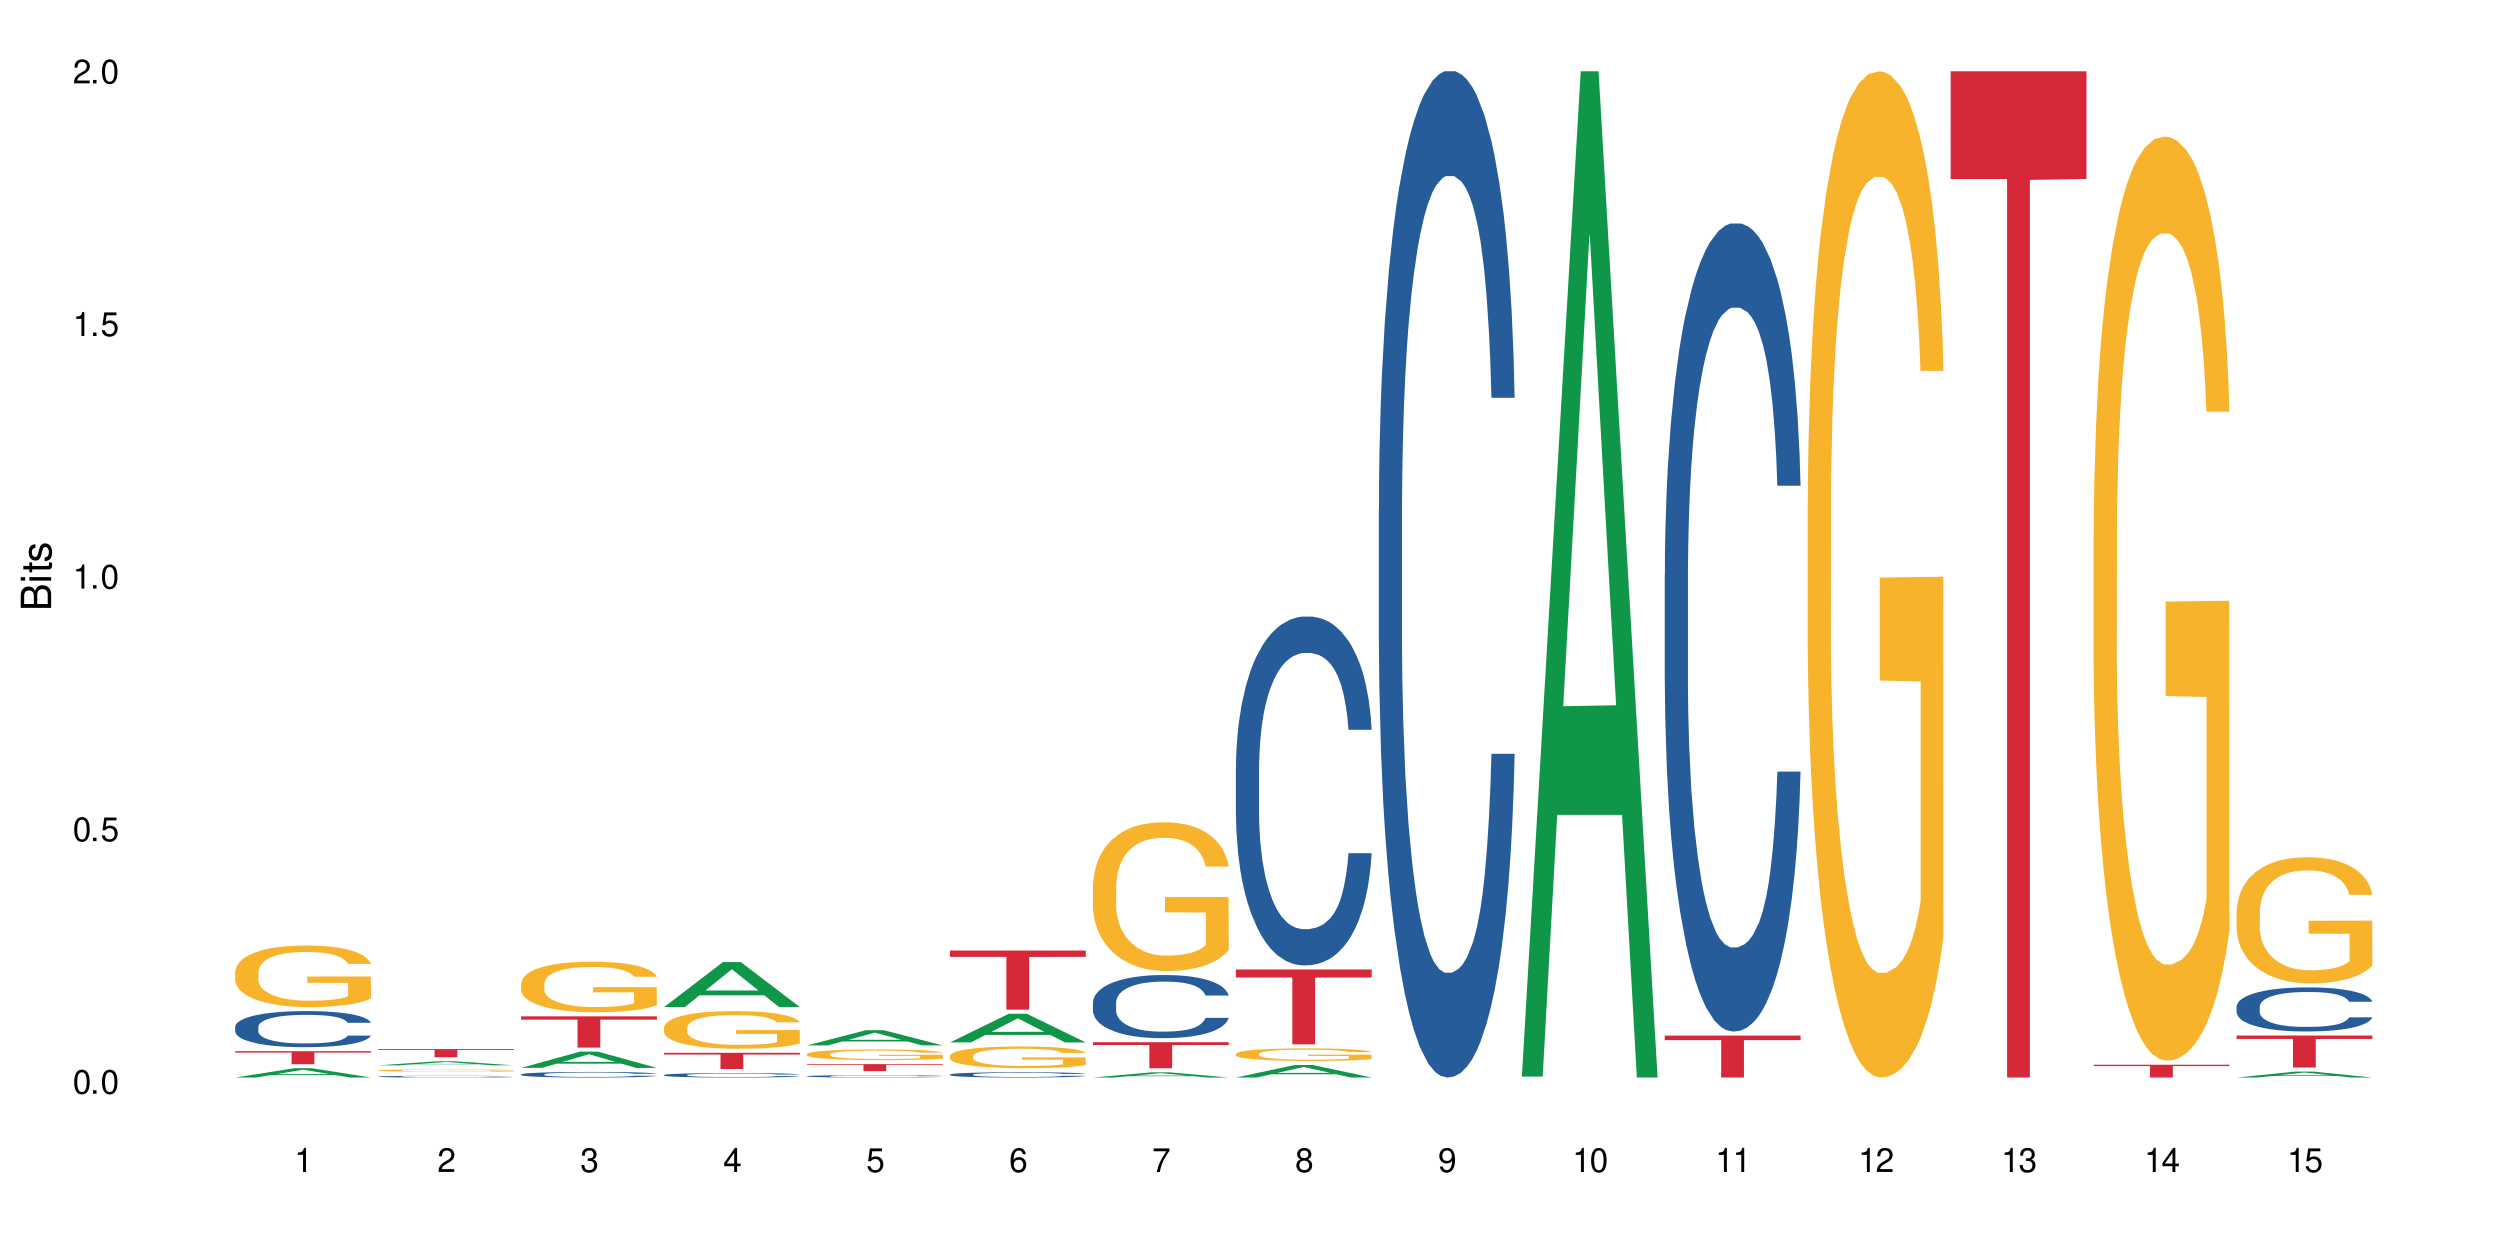 <?xml version="1.0" encoding="UTF-8"?>
<svg xmlns="http://www.w3.org/2000/svg" xmlns:xlink="http://www.w3.org/1999/xlink" width="720" height="360" viewBox="0 0 720 360">
<defs>
<g>
<g id="glyph-0-0">
</g>
<g id="glyph-0-1">
<path d="M 2.641 -6.938 C 2 -6.938 1.422 -6.656 1.078 -6.172 C 0.641 -5.562 0.406 -4.641 0.406 -3.359 C 0.406 -1.016 1.188 0.219 2.641 0.219 C 4.078 0.219 4.859 -1.016 4.859 -3.297 C 4.859 -4.641 4.656 -5.547 4.203 -6.172 C 3.844 -6.656 3.281 -6.938 2.641 -6.938 Z M 2.641 -6.188 C 3.547 -6.188 4 -5.25 4 -3.375 C 4 -1.406 3.562 -0.484 2.625 -0.484 C 1.734 -0.484 1.281 -1.438 1.281 -3.344 C 1.281 -5.25 1.734 -6.188 2.641 -6.188 Z M 2.641 -6.188 "/>
</g>
<g id="glyph-0-2">
<path d="M 1.828 -1 L 0.828 -1 L 0.828 0 L 1.828 0 Z M 1.828 -1 "/>
</g>
<g id="glyph-0-3">
<path d="M 4.562 -6.797 L 1.062 -6.797 L 0.547 -3.094 L 1.328 -3.094 C 1.719 -3.562 2.047 -3.734 2.578 -3.734 C 3.484 -3.734 4.062 -3.109 4.062 -2.094 C 4.062 -1.125 3.484 -0.531 2.578 -0.531 C 1.828 -0.531 1.375 -0.906 1.188 -1.672 L 0.328 -1.672 C 0.453 -1.109 0.547 -0.844 0.75 -0.594 C 1.125 -0.078 1.828 0.219 2.594 0.219 C 3.969 0.219 4.922 -0.781 4.922 -2.219 C 4.922 -3.562 4.031 -4.484 2.719 -4.484 C 2.25 -4.484 1.859 -4.359 1.469 -4.062 L 1.734 -5.969 L 4.562 -5.969 Z M 4.562 -6.797 "/>
</g>
<g id="glyph-0-4">
<path d="M 2.484 -4.938 L 2.484 0 L 3.328 0 L 3.328 -6.938 L 2.766 -6.938 C 2.469 -5.875 2.281 -5.734 0.984 -5.562 L 0.984 -4.938 Z M 2.484 -4.938 "/>
</g>
<g id="glyph-0-5">
<path d="M 4.859 -0.828 L 1.281 -0.828 C 1.359 -1.406 1.672 -1.781 2.5 -2.281 L 3.469 -2.828 C 4.406 -3.344 4.906 -4.062 4.906 -4.906 C 4.906 -5.484 4.672 -6.031 4.266 -6.406 C 3.859 -6.766 3.375 -6.938 2.719 -6.938 C 1.859 -6.938 1.219 -6.625 0.844 -6.031 C 0.609 -5.672 0.5 -5.234 0.484 -4.531 L 1.328 -4.531 C 1.359 -5.016 1.406 -5.281 1.531 -5.516 C 1.75 -5.938 2.188 -6.203 2.703 -6.203 C 3.469 -6.203 4.031 -5.641 4.031 -4.891 C 4.031 -4.344 3.719 -3.859 3.125 -3.516 L 2.234 -3 C 0.812 -2.172 0.406 -1.531 0.328 -0.016 L 4.859 -0.016 Z M 4.859 -0.828 "/>
</g>
<g id="glyph-0-6">
<path d="M 2.125 -3.188 L 2.578 -3.188 C 3.5 -3.188 3.984 -2.766 3.984 -1.922 C 3.984 -1.062 3.469 -0.531 2.594 -0.531 C 1.656 -0.531 1.203 -1 1.156 -2.016 L 0.312 -2.016 C 0.344 -1.453 0.438 -1.094 0.609 -0.781 C 0.953 -0.109 1.625 0.219 2.547 0.219 C 3.953 0.219 4.859 -0.625 4.859 -1.938 C 4.859 -2.828 4.516 -3.297 3.703 -3.594 C 4.344 -3.844 4.656 -4.328 4.656 -5.031 C 4.656 -6.219 3.875 -6.938 2.578 -6.938 C 1.203 -6.938 0.484 -6.172 0.453 -4.703 L 1.297 -4.703 C 1.312 -5.125 1.344 -5.359 1.453 -5.578 C 1.641 -5.969 2.062 -6.203 2.594 -6.203 C 3.344 -6.203 3.797 -5.75 3.797 -5 C 3.797 -4.516 3.609 -4.219 3.25 -4.047 C 3.016 -3.953 2.703 -3.922 2.125 -3.906 Z M 2.125 -3.188 "/>
</g>
<g id="glyph-0-7">
<path d="M 3.141 -1.672 L 3.141 0 L 3.984 0 L 3.984 -1.672 L 4.984 -1.672 L 4.984 -2.438 L 3.984 -2.438 L 3.984 -6.938 L 3.359 -6.938 L 0.266 -2.578 L 0.266 -1.672 Z M 3.141 -2.438 L 1 -2.438 L 3.141 -5.5 Z M 3.141 -2.438 "/>
</g>
<g id="glyph-0-8">
<path d="M 4.781 -5.125 C 4.609 -6.266 3.891 -6.938 2.844 -6.938 C 2.094 -6.938 1.422 -6.578 1.031 -5.953 C 0.594 -5.266 0.406 -4.422 0.406 -3.172 C 0.406 -2 0.578 -1.25 0.984 -0.641 C 1.359 -0.078 1.953 0.219 2.703 0.219 C 3.984 0.219 4.922 -0.75 4.922 -2.094 C 4.922 -3.375 4.062 -4.281 2.844 -4.281 C 2.172 -4.281 1.641 -4.031 1.281 -3.516 C 1.281 -5.234 1.828 -6.188 2.797 -6.188 C 3.391 -6.188 3.797 -5.797 3.938 -5.125 Z M 2.734 -3.531 C 3.547 -3.531 4.062 -2.953 4.062 -2.031 C 4.062 -1.156 3.484 -0.531 2.703 -0.531 C 1.922 -0.531 1.328 -1.188 1.328 -2.078 C 1.328 -2.938 1.906 -3.531 2.734 -3.531 Z M 2.734 -3.531 "/>
</g>
<g id="glyph-0-9">
<path d="M 4.984 -6.797 L 0.438 -6.797 L 0.438 -5.969 L 4.109 -5.969 C 2.5 -3.656 1.828 -2.234 1.328 0 L 2.219 0 C 2.594 -2.172 3.453 -4.047 4.984 -6.094 Z M 4.984 -6.797 "/>
</g>
<g id="glyph-0-10">
<path d="M 3.75 -3.656 C 4.469 -4.094 4.688 -4.438 4.688 -5.078 C 4.688 -6.172 3.844 -6.938 2.641 -6.938 C 1.438 -6.938 0.594 -6.172 0.594 -5.094 C 0.594 -4.438 0.812 -4.094 1.516 -3.656 C 0.734 -3.266 0.359 -2.703 0.359 -1.922 C 0.359 -0.656 1.281 0.219 2.641 0.219 C 3.984 0.219 4.922 -0.656 4.922 -1.922 C 4.922 -2.703 4.531 -3.266 3.75 -3.656 Z M 2.641 -6.188 C 3.359 -6.188 3.812 -5.75 3.812 -5.062 C 3.812 -4.406 3.344 -3.984 2.641 -3.984 C 1.922 -3.984 1.453 -4.406 1.453 -5.078 C 1.453 -5.75 1.922 -6.188 2.641 -6.188 Z M 2.641 -3.266 C 3.484 -3.266 4.062 -2.719 4.062 -1.906 C 4.062 -1.078 3.484 -0.531 2.625 -0.531 C 1.797 -0.531 1.219 -1.094 1.219 -1.906 C 1.219 -2.719 1.781 -3.266 2.641 -3.266 Z M 2.641 -3.266 "/>
</g>
<g id="glyph-0-11">
<path d="M 0.516 -1.578 C 0.672 -0.453 1.406 0.219 2.438 0.219 C 3.188 0.219 3.859 -0.141 4.266 -0.766 C 4.688 -1.453 4.891 -2.297 4.891 -3.547 C 4.891 -4.719 4.703 -5.453 4.312 -6.078 C 3.938 -6.641 3.344 -6.938 2.594 -6.938 C 1.297 -6.938 0.359 -5.969 0.359 -4.625 C 0.359 -3.344 1.234 -2.453 2.453 -2.453 C 3.094 -2.453 3.578 -2.672 4.016 -3.203 C 4 -1.484 3.469 -0.531 2.5 -0.531 C 1.906 -0.531 1.484 -0.906 1.359 -1.578 Z M 2.578 -6.203 C 3.375 -6.203 3.969 -5.531 3.969 -4.641 C 3.969 -3.797 3.391 -3.188 2.547 -3.188 C 1.734 -3.188 1.234 -3.766 1.234 -4.688 C 1.234 -5.562 1.797 -6.203 2.578 -6.203 Z M 2.578 -6.203 "/>
</g>
<g id="glyph-1-0">
</g>
<g id="glyph-1-1">
<path d="M 0 -0.953 L 0 -4.891 C 0 -5.719 -0.234 -6.344 -0.734 -6.797 C -1.188 -7.234 -1.812 -7.469 -2.5 -7.469 C -3.547 -7.469 -4.188 -7 -4.625 -5.875 C -4.984 -6.688 -5.625 -7.094 -6.531 -7.094 C -7.172 -7.094 -7.734 -6.859 -8.141 -6.391 C -8.562 -5.922 -8.75 -5.344 -8.75 -4.5 L -8.75 -0.953 Z M -4.984 -2.062 L -7.766 -2.062 L -7.766 -4.219 C -7.766 -4.844 -7.688 -5.203 -7.453 -5.5 C -7.219 -5.812 -6.859 -5.969 -6.375 -5.969 C -5.891 -5.969 -5.531 -5.812 -5.297 -5.5 C -5.062 -5.203 -4.984 -4.844 -4.984 -4.219 Z M -0.984 -2.062 L -4 -2.062 L -4 -4.781 C -4 -5.766 -3.438 -6.359 -2.484 -6.359 C -1.547 -6.359 -0.984 -5.766 -0.984 -4.781 Z M -0.984 -2.062 "/>
</g>
<g id="glyph-1-2">
<path d="M -6.281 -1.797 L -6.281 -0.797 L 0 -0.797 L 0 -1.797 Z M -8.75 -1.797 L -8.75 -0.797 L -7.484 -0.797 L -7.484 -1.797 Z M -8.75 -1.797 "/>
</g>
<g id="glyph-1-3">
<path d="M -6.281 -3.047 L -6.281 -2.016 L -8.016 -2.016 L -8.016 -1.016 L -6.281 -1.016 L -6.281 -0.172 L -5.469 -0.172 L -5.469 -1.016 L -0.719 -1.016 C -0.078 -1.016 0.281 -1.453 0.281 -2.234 C 0.281 -2.5 0.25 -2.719 0.188 -3.047 L -0.641 -3.047 C -0.609 -2.906 -0.594 -2.766 -0.594 -2.562 C -0.594 -2.141 -0.719 -2.016 -1.156 -2.016 L -5.469 -2.016 L -5.469 -3.047 Z M -6.281 -3.047 "/>
</g>
<g id="glyph-1-4">
<path d="M -4.531 -5.25 C -5.766 -5.25 -6.469 -4.422 -6.469 -2.969 C -6.469 -1.516 -5.719 -0.562 -4.547 -0.562 C -3.562 -0.562 -3.094 -1.062 -2.734 -2.562 L -2.516 -3.484 C -2.344 -4.188 -2.094 -4.469 -1.641 -4.469 C -1.047 -4.469 -0.641 -3.875 -0.641 -3 C -0.641 -2.453 -0.797 -2 -1.062 -1.75 C -1.25 -1.594 -1.422 -1.531 -1.875 -1.469 L -1.875 -0.406 C -0.422 -0.453 0.281 -1.266 0.281 -2.922 C 0.281 -4.5 -0.5 -5.516 -1.719 -5.516 C -2.656 -5.516 -3.172 -4.984 -3.469 -3.734 L -3.703 -2.766 C -3.891 -1.953 -4.156 -1.609 -4.594 -1.609 C -5.188 -1.609 -5.547 -2.125 -5.547 -2.938 C -5.547 -3.75 -5.203 -4.172 -4.531 -4.203 Z M -4.531 -5.25 "/>
</g>
</g>
</defs>
<rect x="-72" y="-36" width="864" height="432" fill="rgb(100%, 100%, 100%)" fill-opacity="1"/>
<path fill-rule="nonzero" fill="rgb(6.275%, 58.824%, 28.235%)" fill-opacity="1" d="M 67.73 310.328 L 67.773 310.328 L 84.695 307.648 L 89.836 307.648 L 106.844 310.332 L 100.867 310.332 L 96.605 309.633 L 77.926 309.633 L 73.75 310.328 L 67.73 310.328 L 79.723 309.344 L 94.895 309.34 L 87.328 308.086 L 87.246 308.086 L 87.16 308.094 L 79.684 309.34 L 79.723 309.344 Z M 67.73 310.328 "/>
<path fill-rule="nonzero" fill="rgb(14.51%, 36.078%, 60%)" fill-opacity="1" d="M 67.73 295.723 L 67.777 295.715 L 67.777 295.484 L 67.922 295.125 L 68.254 294.672 L 68.59 294.355 L 69.449 293.797 L 70.641 293.258 L 71.879 292.84 L 72.785 292.594 L 73.598 292.402 L 75.457 292.051 L 76.652 291.871 L 77.938 291.711 L 79.512 291.547 L 80.656 291.453 L 83.234 291.301 L 85.141 291.234 L 86.621 291.207 L 89.816 291.207 L 91.723 291.246 L 93.105 291.293 L 94.633 291.367 L 95.922 291.453 L 98.164 291.664 L 100.168 291.93 L 101.074 292.078 L 102.504 292.375 L 103.602 292.66 L 104.363 292.906 L 105.223 293.258 L 105.984 293.684 L 106.559 294.168 L 106.844 294.574 L 100.168 294.574 L 99.832 294.195 L 99.449 293.902 L 98.734 293.512 L 98.02 293.238 L 97.02 292.961 L 96.113 292.781 L 94.871 292.602 L 93.773 292.488 L 92.629 292.402 L 91.531 292.344 L 89.434 292.289 L 87 292.289 L 86.094 292.309 L 84.234 292.383 L 83.234 292.449 L 81.801 292.582 L 80.801 292.707 L 79.609 292.895 L 78.797 293.059 L 77.797 293.305 L 77.078 293.523 L 76.27 293.836 L 75.793 294.074 L 75.363 294.34 L 74.98 294.652 L 74.695 294.984 L 74.504 295.336 L 74.41 295.676 L 74.41 297.148 L 74.504 297.488 L 74.742 297.887 L 75.363 298.465 L 76.27 298.969 L 77.32 299.367 L 78.32 299.652 L 78.891 299.785 L 79.656 299.938 L 80.848 300.125 L 82.566 300.316 L 83.566 300.391 L 85.094 300.469 L 86.668 300.504 L 88.766 300.504 L 90.625 300.469 L 91.867 300.422 L 93.156 300.344 L 94.918 300.184 L 96.016 300.031 L 96.969 299.852 L 97.688 299.672 L 98.164 299.52 L 98.879 299.223 L 99.449 298.902 L 99.879 298.57 L 100.168 298.246 L 106.844 298.246 L 106.559 298.625 L 106.129 298.996 L 105.699 299.273 L 105.031 299.605 L 104.27 299.898 L 103.172 300.23 L 102.266 300.449 L 101.074 300.688 L 99.977 300.867 L 98.781 301.027 L 97.02 301.219 L 95.875 301.312 L 94.633 301.398 L 93.156 301.473 L 91.293 301.539 L 89.289 301.578 L 87.43 301.586 L 85.426 301.566 L 83.949 301.531 L 81.992 301.445 L 79.559 301.273 L 77.797 301.094 L 76.414 300.914 L 75.219 300.723 L 73.883 300.469 L 72.168 300.051 L 71.117 299.727 L 70.402 299.461 L 69.59 299.09 L 69.02 298.758 L 68.352 298.227 L 67.875 297.555 L 67.73 297.031 Z M 67.73 295.723 "/>
<path fill-rule="nonzero" fill="rgb(96.863%, 70.196%, 16.863%)" fill-opacity="1" d="M 67.73 279.91 L 67.777 279.895 L 67.777 279.57 L 67.969 278.84 L 68.445 277.836 L 69.066 277.012 L 69.734 276.363 L 70.164 276.023 L 70.879 275.539 L 71.5 275.184 L 73.074 274.453 L 75.078 273.773 L 76.172 273.48 L 77.414 273.207 L 79.18 272.898 L 79.988 272.785 L 82.469 272.527 L 85.285 272.367 L 88.383 272.316 L 89.816 272.332 L 91.77 272.398 L 94.441 272.574 L 95.969 272.738 L 97.16 272.898 L 98.402 273.109 L 99.926 273.434 L 101.359 273.824 L 102.504 274.211 L 103.648 274.695 L 104.602 275.215 L 105.414 275.781 L 106.129 276.461 L 106.559 277.027 L 106.844 277.594 L 100.215 277.594 L 99.832 277.027 L 99.402 276.59 L 98.688 276.055 L 97.973 275.668 L 97.258 275.359 L 95.922 274.938 L 94.777 274.68 L 93.344 274.453 L 91.961 274.309 L 90.387 274.211 L 89.434 274.18 L 86.906 274.18 L 84.617 274.293 L 83.281 274.422 L 82.328 274.551 L 80.992 274.793 L 80.18 274.988 L 79.703 275.117 L 78.273 275.621 L 77.32 276.074 L 76.793 276.379 L 76.125 276.867 L 75.648 277.305 L 75.125 277.949 L 74.84 278.438 L 74.457 279.535 L 74.41 282.449 L 74.551 283.066 L 74.84 283.73 L 75.219 284.312 L 75.793 284.926 L 76.363 285.398 L 77.367 286.027 L 78.227 286.449 L 78.891 286.723 L 80.18 287.16 L 80.703 287.309 L 81.945 287.598 L 83.234 287.824 L 84.809 288.02 L 86 288.117 L 87.906 288.199 L 90.34 288.199 L 93.203 288.102 L 95.016 287.973 L 96.254 287.84 L 97.066 287.727 L 98.066 287.551 L 98.781 287.387 L 99.449 287.211 L 100.262 286.934 L 100.262 283.066 L 88.48 283.051 L 88.48 281.238 L 106.797 281.219 L 106.844 287.551 L 105.844 287.988 L 104.602 288.406 L 103.41 288.73 L 102.168 289.008 L 100.406 289.316 L 98.973 289.508 L 96.781 289.734 L 94.777 289.883 L 92.676 289.977 L 90.816 290.027 L 88.621 290.043 L 86.668 290.012 L 84.57 289.914 L 82.898 289.785 L 81.371 289.621 L 79.848 289.41 L 77.938 289.07 L 76.699 288.797 L 75.41 288.457 L 74.121 288.051 L 72.977 287.613 L 72.215 287.273 L 71.453 286.887 L 70.641 286.402 L 69.879 285.852 L 69.305 285.348 L 68.781 284.781 L 68.398 284.246 L 68.016 283.52 L 67.828 282.938 L 67.73 282.434 Z M 67.73 279.91 "/>
<path fill-rule="nonzero" fill="rgb(83.922%, 15.686%, 22.353%)" fill-opacity="1" d="M 67.73 302.75 L 106.844 302.75 L 106.844 303.152 L 90.543 303.152 L 90.543 306.484 L 83.984 306.484 L 83.984 303.156 L 83.891 303.152 L 67.73 303.152 Z M 67.73 302.75 "/>
<path fill-rule="nonzero" fill="rgb(6.275%, 58.824%, 28.235%)" fill-opacity="1" d="M 108.902 306.82 L 108.945 306.82 L 125.867 305.645 L 131.008 305.645 L 148.016 306.824 L 142.039 306.824 L 137.777 306.516 L 119.098 306.516 L 114.922 306.82 L 108.902 306.82 L 120.895 306.387 L 136.062 306.387 L 128.5 305.84 L 128.418 305.836 L 128.332 305.84 L 120.855 306.387 L 120.895 306.387 Z M 108.902 306.82 "/>
<path fill-rule="nonzero" fill="rgb(14.51%, 36.078%, 60%)" fill-opacity="1" d="M 108.902 310.047 L 108.949 310.047 L 108.949 310.035 L 109.094 310.016 L 109.426 309.996 L 109.762 309.98 L 110.621 309.953 L 111.812 309.926 L 113.051 309.906 L 113.957 309.895 L 114.77 309.883 L 116.629 309.867 L 117.82 309.855 L 119.109 309.848 L 120.684 309.84 L 121.828 309.836 L 124.406 309.828 L 126.312 309.828 L 127.793 309.824 L 130.988 309.824 L 132.895 309.828 L 134.277 309.828 L 135.805 309.832 L 137.094 309.836 L 139.336 309.848 L 141.336 309.859 L 142.242 309.867 L 143.676 309.883 L 144.773 309.895 L 145.535 309.906 L 146.395 309.926 L 147.156 309.945 L 147.73 309.969 L 148.016 309.988 L 141.336 309.988 L 141.004 309.973 L 140.621 309.957 L 139.906 309.938 L 139.191 309.926 L 138.191 309.91 L 137.285 309.902 L 136.043 309.895 L 134.945 309.887 L 133.801 309.883 L 132.703 309.879 L 127.266 309.879 L 125.406 309.883 L 124.406 309.887 L 122.973 309.891 L 121.973 309.898 L 120.781 309.906 L 119.969 309.914 L 118.969 309.926 L 118.25 309.938 L 117.441 309.953 L 116.965 309.965 L 116.535 309.977 L 116.152 309.992 L 115.867 310.008 L 115.676 310.027 L 115.582 310.043 L 115.582 310.117 L 115.676 310.133 L 115.914 310.152 L 116.535 310.18 L 117.441 310.203 L 118.488 310.223 L 119.492 310.238 L 120.062 310.246 L 120.828 310.25 L 122.02 310.262 L 123.738 310.27 L 124.738 310.273 L 126.266 310.277 L 127.84 310.281 L 129.938 310.281 L 131.797 310.277 L 133.039 310.273 L 134.324 310.273 L 136.09 310.266 L 137.188 310.258 L 138.141 310.246 L 138.859 310.238 L 140.051 310.219 L 140.621 310.199 L 141.051 310.184 L 141.336 310.168 L 148.016 310.168 L 147.73 310.188 L 147.301 310.207 L 146.871 310.219 L 146.203 310.234 L 145.441 310.25 L 144.344 310.266 L 143.438 310.277 L 142.242 310.289 L 141.148 310.297 L 139.953 310.305 L 138.191 310.312 L 137.043 310.32 L 135.805 310.324 L 134.324 310.328 L 132.465 310.332 L 126.598 310.332 L 125.121 310.328 L 123.164 310.324 L 120.73 310.316 L 118.969 310.309 L 117.582 310.301 L 116.391 310.289 L 115.055 310.277 L 113.34 310.258 L 112.289 310.242 L 111.574 310.23 L 110.762 310.211 L 110.191 310.195 L 109.523 310.168 L 109.047 310.137 L 108.902 310.109 Z M 108.902 310.047 "/>
<path fill-rule="nonzero" fill="rgb(96.863%, 70.196%, 16.863%)" fill-opacity="1" d="M 108.902 308.273 L 108.949 308.273 L 108.949 308.262 L 109.141 308.234 L 109.617 308.195 L 110.238 308.164 L 110.906 308.141 L 111.336 308.129 L 112.051 308.109 L 112.672 308.094 L 114.246 308.066 L 116.25 308.043 L 117.344 308.031 L 118.586 308.02 L 120.352 308.008 L 121.16 308.004 L 123.641 307.996 L 126.457 307.988 L 132.941 307.988 L 135.613 307.996 L 137.141 308.004 L 138.332 308.008 L 139.574 308.016 L 141.098 308.027 L 142.531 308.043 L 143.676 308.059 L 144.82 308.078 L 145.773 308.098 L 146.586 308.117 L 147.301 308.145 L 147.73 308.164 L 148.016 308.188 L 141.387 308.188 L 141.004 308.164 L 140.574 308.148 L 139.859 308.129 L 139.145 308.113 L 138.43 308.102 L 137.094 308.086 L 135.949 308.078 L 134.516 308.066 L 133.133 308.062 L 131.559 308.059 L 128.078 308.059 L 125.789 308.062 L 124.453 308.066 L 123.5 308.07 L 122.164 308.082 L 121.352 308.09 L 120.875 308.094 L 119.445 308.113 L 118.488 308.129 L 117.965 308.141 L 117.297 308.16 L 116.82 308.176 L 116.297 308.199 L 116.008 308.219 L 115.629 308.262 L 115.582 308.371 L 115.723 308.395 L 116.008 308.422 L 116.391 308.441 L 116.965 308.465 L 117.535 308.484 L 118.539 308.508 L 119.395 308.523 L 120.062 308.535 L 121.352 308.551 L 121.875 308.559 L 123.117 308.566 L 124.406 308.578 L 125.98 308.586 L 127.172 308.586 L 129.078 308.59 L 131.512 308.59 L 134.375 308.586 L 136.188 308.582 L 137.426 308.578 L 138.238 308.574 L 139.238 308.566 L 139.953 308.559 L 140.621 308.555 L 141.434 308.543 L 141.434 308.395 L 129.652 308.395 L 129.652 308.324 L 147.969 308.324 L 148.016 308.566 L 147.016 308.582 L 145.773 308.598 L 144.582 308.609 L 143.34 308.621 L 141.578 308.633 L 140.145 308.641 L 137.949 308.648 L 135.949 308.656 L 133.848 308.66 L 127.84 308.66 L 125.742 308.656 L 124.07 308.652 L 122.543 308.645 L 121.02 308.637 L 119.109 308.625 L 117.871 308.613 L 116.582 308.602 L 115.293 308.586 L 114.148 308.57 L 112.625 308.539 L 111.812 308.523 L 111.051 308.5 L 110.477 308.48 L 109.953 308.461 L 109.57 308.441 L 109.188 308.414 L 108.996 308.391 L 108.902 308.371 Z M 108.902 308.273 "/>
<path fill-rule="nonzero" fill="rgb(83.922%, 15.686%, 22.353%)" fill-opacity="1" d="M 108.902 302.137 L 148.016 302.137 L 148.016 302.387 L 131.715 302.391 L 131.715 304.484 L 125.156 304.484 L 125.156 302.391 L 125.062 302.387 L 108.902 302.387 Z M 108.902 302.137 "/>
<path fill-rule="nonzero" fill="rgb(6.275%, 58.824%, 28.235%)" fill-opacity="1" d="M 150.074 307.555 L 150.117 307.551 L 167.039 302.867 L 172.18 302.867 L 189.188 307.559 L 183.211 307.559 L 178.949 306.332 L 160.27 306.332 L 156.09 307.555 L 150.074 307.555 L 162.066 305.828 L 177.234 305.824 L 169.672 303.633 L 169.59 303.629 L 169.504 303.641 L 162.027 305.824 L 162.066 305.828 Z M 150.074 307.555 "/>
<path fill-rule="nonzero" fill="rgb(14.51%, 36.078%, 60%)" fill-opacity="1" d="M 150.074 309.422 L 150.121 309.422 L 150.121 309.387 L 150.266 309.332 L 150.598 309.258 L 150.934 309.211 L 151.793 309.125 L 152.984 309.039 L 154.223 308.977 L 155.129 308.938 L 155.941 308.906 L 157.801 308.852 L 158.992 308.824 L 160.281 308.801 L 161.855 308.773 L 163 308.762 L 165.578 308.738 L 167.484 308.727 L 168.965 308.723 L 172.16 308.723 L 174.066 308.727 L 175.449 308.734 L 176.977 308.746 L 178.266 308.762 L 180.508 308.793 L 182.508 308.836 L 183.414 308.859 L 184.848 308.902 L 185.945 308.949 L 186.707 308.984 L 187.566 309.039 L 188.328 309.105 L 188.902 309.18 L 189.188 309.246 L 182.508 309.246 L 182.176 309.188 L 181.793 309.141 L 181.078 309.078 L 180.363 309.039 L 179.359 308.996 L 178.453 308.965 L 177.215 308.938 L 176.117 308.922 L 174.973 308.906 L 173.875 308.898 L 171.777 308.891 L 169.344 308.891 L 168.438 308.895 L 166.578 308.906 L 165.578 308.914 L 164.145 308.938 L 163.145 308.953 L 161.953 308.984 L 161.141 309.008 L 160.137 309.047 L 159.422 309.082 L 158.613 309.129 L 158.137 309.168 L 157.707 309.207 L 157.324 309.258 L 157.039 309.309 L 156.848 309.363 L 156.754 309.414 L 156.754 309.645 L 156.848 309.695 L 157.086 309.758 L 157.707 309.848 L 158.613 309.926 L 159.66 309.988 L 160.664 310.031 L 161.234 310.055 L 162 310.078 L 163.191 310.105 L 164.91 310.137 L 165.91 310.148 L 167.438 310.16 L 169.012 310.164 L 171.109 310.164 L 172.969 310.16 L 174.211 310.152 L 175.496 310.141 L 177.262 310.113 L 178.359 310.09 L 179.312 310.062 L 180.027 310.035 L 180.508 310.012 L 181.223 309.965 L 181.793 309.914 L 182.223 309.863 L 182.508 309.812 L 189.188 309.812 L 188.902 309.875 L 188.473 309.93 L 188.043 309.973 L 187.375 310.023 L 186.613 310.07 L 185.516 310.121 L 184.609 310.156 L 183.414 310.191 L 182.32 310.219 L 181.125 310.246 L 179.359 310.273 L 178.215 310.289 L 176.977 310.305 L 175.496 310.316 L 173.637 310.324 L 171.633 310.332 L 169.773 310.332 L 167.77 310.328 L 166.293 310.324 L 164.336 310.309 L 161.902 310.285 L 160.137 310.258 L 158.754 310.227 L 157.562 310.199 L 156.227 310.16 L 154.512 310.094 L 153.461 310.043 L 152.746 310.004 L 151.934 309.945 L 151.363 309.895 L 150.695 309.812 L 150.219 309.707 L 150.074 309.625 Z M 150.074 309.422 "/>
<path fill-rule="nonzero" fill="rgb(96.863%, 70.196%, 16.863%)" fill-opacity="1" d="M 150.074 283.211 L 150.121 283.195 L 150.121 282.93 L 150.312 282.332 L 150.789 281.508 L 151.41 280.832 L 152.078 280.301 L 152.508 280.02 L 153.223 279.621 L 153.844 279.328 L 155.418 278.73 L 157.418 278.172 L 158.516 277.934 L 159.758 277.707 L 161.523 277.453 L 162.332 277.363 L 164.812 277.148 L 167.629 277.016 L 170.727 276.977 L 172.16 276.988 L 174.113 277.043 L 176.785 277.188 L 178.312 277.32 L 179.504 277.453 L 180.746 277.629 L 182.27 277.895 L 183.703 278.211 L 184.848 278.531 L 185.992 278.93 L 186.945 279.355 L 187.758 279.82 L 188.473 280.379 L 188.902 280.844 L 189.188 281.309 L 182.559 281.309 L 182.176 280.844 L 181.746 280.484 L 181.031 280.047 L 180.316 279.727 L 179.602 279.477 L 178.266 279.129 L 177.121 278.918 L 175.688 278.73 L 174.305 278.609 L 172.73 278.531 L 171.777 278.504 L 169.25 278.504 L 166.961 278.598 L 165.625 278.703 L 164.672 278.812 L 163.336 279.012 L 162.523 279.168 L 162.047 279.277 L 160.617 279.688 L 159.66 280.059 L 159.137 280.312 L 158.469 280.711 L 157.992 281.07 L 157.469 281.602 L 157.18 282 L 156.801 282.906 L 156.754 285.297 L 156.895 285.801 L 157.18 286.348 L 157.562 286.824 L 158.137 287.332 L 158.707 287.715 L 159.711 288.234 L 160.566 288.582 L 161.234 288.805 L 162.523 289.164 L 163.047 289.285 L 164.289 289.523 L 165.578 289.711 L 167.148 289.871 L 168.344 289.949 L 170.25 290.016 L 172.684 290.016 L 175.547 289.938 L 177.359 289.828 L 178.598 289.723 L 179.41 289.629 L 180.41 289.484 L 181.125 289.352 L 181.793 289.207 L 182.605 288.98 L 182.605 285.801 L 170.824 285.789 L 170.824 284.301 L 189.141 284.285 L 189.188 289.484 L 188.188 289.844 L 186.945 290.188 L 185.754 290.453 L 184.512 290.68 L 182.746 290.934 L 181.316 291.094 L 179.121 291.277 L 177.121 291.398 L 175.02 291.477 L 173.16 291.52 L 170.965 291.531 L 169.012 291.504 L 166.91 291.426 L 165.242 291.32 L 163.715 291.188 L 162.191 291.012 L 160.281 290.734 L 159.043 290.508 L 157.754 290.23 L 156.465 289.895 L 155.32 289.539 L 154.559 289.258 L 153.793 288.938 L 152.984 288.539 L 152.219 288.09 L 151.648 287.676 L 151.125 287.211 L 150.742 286.773 L 150.359 286.176 L 150.168 285.695 L 150.074 285.285 Z M 150.074 283.211 "/>
<path fill-rule="nonzero" fill="rgb(83.922%, 15.686%, 22.353%)" fill-opacity="1" d="M 150.074 292.695 L 189.188 292.695 L 189.188 293.66 L 172.887 293.668 L 172.887 301.703 L 166.328 301.703 L 166.328 293.676 L 166.234 293.66 L 150.074 293.66 Z M 150.074 292.695 "/>
<path fill-rule="nonzero" fill="rgb(6.275%, 58.824%, 28.235%)" fill-opacity="1" d="M 191.246 290.035 L 191.289 290.023 L 208.211 277.07 L 213.352 277.07 L 230.359 290.047 L 224.383 290.047 L 220.121 286.66 L 201.441 286.66 L 197.262 290.035 L 191.246 290.035 L 203.238 285.258 L 218.406 285.246 L 210.844 279.191 L 210.762 279.18 L 210.676 279.215 L 203.195 285.246 L 203.238 285.258 Z M 191.246 290.035 "/>
<path fill-rule="nonzero" fill="rgb(14.51%, 36.078%, 60%)" fill-opacity="1" d="M 191.246 309.602 L 191.293 309.602 L 191.293 309.57 L 191.438 309.527 L 191.77 309.469 L 192.105 309.43 L 192.965 309.359 L 194.156 309.293 L 195.395 309.242 L 196.301 309.211 L 197.113 309.188 L 198.973 309.145 L 200.164 309.121 L 201.453 309.102 L 203.027 309.078 L 204.172 309.066 L 206.746 309.051 L 208.656 309.039 L 213.332 309.039 L 215.238 309.043 L 216.621 309.047 L 218.148 309.059 L 219.438 309.066 L 221.676 309.094 L 223.68 309.129 L 224.586 309.145 L 226.02 309.184 L 227.117 309.219 L 227.879 309.25 L 228.738 309.293 L 229.5 309.348 L 230.074 309.406 L 230.359 309.457 L 223.68 309.457 L 223.348 309.41 L 222.965 309.375 L 222.25 309.324 L 221.535 309.289 L 220.531 309.258 L 219.625 309.234 L 218.387 309.211 L 217.289 309.195 L 216.145 309.188 L 215.047 309.18 L 212.949 309.172 L 210.516 309.172 L 209.609 309.176 L 207.75 309.184 L 206.746 309.191 L 205.316 309.211 L 204.316 309.223 L 203.121 309.25 L 202.312 309.27 L 201.309 309.301 L 200.594 309.328 L 199.785 309.367 L 199.309 309.395 L 198.879 309.43 L 198.496 309.469 L 198.211 309.508 L 198.02 309.551 L 197.922 309.594 L 197.922 309.777 L 198.02 309.82 L 198.258 309.871 L 198.879 309.941 L 199.785 310.004 L 200.832 310.055 L 201.836 310.09 L 202.406 310.109 L 203.172 310.125 L 204.363 310.148 L 206.082 310.172 L 207.082 310.184 L 208.609 310.191 L 210.184 310.199 L 212.281 310.199 L 214.141 310.191 L 215.383 310.188 L 216.668 310.176 L 218.434 310.156 L 219.531 310.137 L 220.484 310.117 L 221.199 310.094 L 221.676 310.074 L 222.395 310.039 L 222.965 309.996 L 223.395 309.957 L 223.68 309.914 L 230.359 309.914 L 230.074 309.965 L 229.645 310.008 L 229.215 310.043 L 228.547 310.086 L 227.781 310.121 L 226.688 310.164 L 225.781 310.191 L 224.586 310.219 L 223.488 310.242 L 222.297 310.262 L 220.531 310.285 L 219.387 310.297 L 218.148 310.309 L 216.668 310.316 L 214.809 310.328 L 212.805 310.332 L 210.945 310.332 L 208.941 310.328 L 207.465 310.324 L 205.508 310.316 L 203.074 310.293 L 201.309 310.27 L 199.926 310.25 L 198.734 310.227 L 197.398 310.191 L 195.684 310.141 L 194.633 310.102 L 193.918 310.066 L 193.105 310.02 L 192.535 309.98 L 191.867 309.914 L 191.391 309.828 L 191.246 309.766 Z M 191.246 309.602 "/>
<path fill-rule="nonzero" fill="rgb(96.863%, 70.196%, 16.863%)" fill-opacity="1" d="M 191.246 295.848 L 191.293 295.836 L 191.293 295.637 L 191.484 295.195 L 191.961 294.582 L 192.582 294.078 L 193.25 293.68 L 193.68 293.473 L 194.395 293.176 L 195.016 292.961 L 196.59 292.516 L 198.59 292.102 L 199.688 291.922 L 200.93 291.754 L 202.695 291.566 L 203.504 291.496 L 205.984 291.34 L 208.801 291.238 L 211.898 291.211 L 213.332 291.219 L 215.285 291.262 L 217.957 291.367 L 219.484 291.469 L 220.676 291.566 L 221.918 291.695 L 223.441 291.891 L 224.875 292.129 L 226.02 292.367 L 227.164 292.664 L 228.117 292.98 L 228.93 293.324 L 229.645 293.742 L 230.074 294.086 L 230.359 294.434 L 223.73 294.434 L 223.348 294.086 L 222.918 293.82 L 222.203 293.492 L 221.488 293.258 L 220.77 293.07 L 219.438 292.812 L 218.293 292.652 L 216.859 292.516 L 215.477 292.426 L 213.902 292.367 L 212.949 292.348 L 210.422 292.348 L 208.133 292.418 L 206.797 292.496 L 205.84 292.574 L 204.508 292.723 L 203.695 292.84 L 203.219 292.922 L 201.789 293.227 L 200.832 293.504 L 200.309 293.691 L 199.641 293.988 L 199.164 294.254 L 198.641 294.648 L 198.352 294.945 L 197.973 295.617 L 197.922 297.398 L 198.066 297.773 L 198.352 298.18 L 198.734 298.535 L 199.309 298.91 L 199.879 299.195 L 200.883 299.582 L 201.738 299.84 L 202.406 300.008 L 203.695 300.273 L 204.219 300.363 L 205.461 300.543 L 206.746 300.68 L 208.32 300.797 L 209.516 300.855 L 211.422 300.906 L 213.855 300.906 L 216.719 300.848 L 218.531 300.77 L 219.77 300.688 L 220.582 300.621 L 221.582 300.512 L 222.297 300.414 L 222.965 300.305 L 223.777 300.137 L 223.777 297.773 L 211.996 297.762 L 211.996 296.656 L 230.312 296.648 L 230.359 300.512 L 229.355 300.777 L 228.117 301.035 L 226.926 301.234 L 225.684 301.402 L 223.918 301.59 L 222.488 301.707 L 220.293 301.848 L 218.293 301.934 L 216.191 301.992 L 214.332 302.023 L 212.137 302.035 L 210.184 302.016 L 208.082 301.953 L 206.414 301.875 L 204.887 301.777 L 203.359 301.648 L 201.453 301.441 L 200.215 301.273 L 198.926 301.066 L 197.637 300.816 L 196.492 300.551 L 195.73 300.344 L 194.965 300.105 L 194.156 299.809 L 193.391 299.473 L 192.82 299.168 L 192.297 298.82 L 191.914 298.496 L 191.531 298.051 L 191.34 297.695 L 191.246 297.387 Z M 191.246 295.848 "/>
<path fill-rule="nonzero" fill="rgb(83.922%, 15.686%, 22.353%)" fill-opacity="1" d="M 191.246 303.199 L 230.359 303.199 L 230.359 303.699 L 214.059 303.703 L 214.059 307.875 L 207.5 307.875 L 207.5 303.707 L 207.402 303.699 L 191.246 303.699 Z M 191.246 303.199 "/>
<path fill-rule="nonzero" fill="rgb(6.275%, 58.824%, 28.235%)" fill-opacity="1" d="M 232.418 301.078 L 232.461 301.074 L 249.383 296.695 L 254.523 296.695 L 271.531 301.082 L 265.555 301.082 L 261.293 299.938 L 242.613 299.938 L 238.434 301.078 L 232.418 301.078 L 244.41 299.461 L 259.578 299.457 L 252.016 297.41 L 251.934 297.406 L 251.848 297.418 L 244.367 299.457 L 244.41 299.461 Z M 232.418 301.078 "/>
<path fill-rule="nonzero" fill="rgb(14.51%, 36.078%, 60%)" fill-opacity="1" d="M 232.418 309.945 L 232.465 309.945 L 232.465 309.93 L 232.609 309.906 L 232.941 309.875 L 233.277 309.855 L 234.133 309.816 L 235.328 309.781 L 236.566 309.754 L 237.473 309.738 L 238.285 309.727 L 240.145 309.703 L 241.336 309.691 L 242.625 309.68 L 244.199 309.668 L 245.344 309.664 L 247.918 309.652 L 249.828 309.648 L 251.305 309.645 L 254.504 309.645 L 256.41 309.648 L 257.793 309.652 L 259.32 309.656 L 260.609 309.664 L 262.848 309.676 L 264.852 309.695 L 265.758 309.703 L 267.191 309.723 L 268.285 309.742 L 269.051 309.758 L 269.91 309.781 L 270.672 309.809 L 271.246 309.84 L 271.531 309.867 L 264.852 309.867 L 264.52 309.844 L 264.137 309.824 L 263.422 309.797 L 262.707 309.781 L 261.703 309.762 L 260.797 309.75 L 259.559 309.738 L 258.461 309.73 L 257.316 309.727 L 256.219 309.723 L 254.121 309.719 L 250.781 309.719 L 248.922 309.723 L 247.918 309.727 L 246.488 309.738 L 245.488 309.746 L 244.293 309.758 L 243.484 309.77 L 242.48 309.785 L 241.766 309.801 L 240.957 309.82 L 240.48 309.836 L 240.051 309.852 L 239.668 309.875 L 239.383 309.895 L 239.191 309.918 L 239.094 309.941 L 239.094 310.039 L 239.191 310.062 L 239.43 310.086 L 240.051 310.125 L 240.957 310.16 L 242.004 310.188 L 243.008 310.203 L 243.578 310.215 L 244.344 310.223 L 245.535 310.234 L 247.25 310.25 L 248.254 310.254 L 249.781 310.258 L 251.355 310.262 L 253.453 310.262 L 255.312 310.258 L 256.555 310.254 L 257.84 310.25 L 259.605 310.238 L 260.703 310.23 L 261.656 310.219 L 262.371 310.207 L 262.848 310.195 L 263.566 310.176 L 264.137 310.156 L 264.566 310.133 L 264.852 310.113 L 271.531 310.113 L 271.246 310.137 L 270.816 310.16 L 270.387 310.18 L 269.719 310.203 L 268.953 310.223 L 267.859 310.242 L 266.953 310.258 L 265.758 310.273 L 264.66 310.285 L 263.469 310.297 L 261.703 310.309 L 260.559 310.312 L 259.32 310.32 L 257.84 310.324 L 255.98 310.328 L 253.977 310.332 L 250.113 310.332 L 248.637 310.328 L 246.68 310.324 L 244.246 310.312 L 242.48 310.301 L 241.098 310.289 L 239.906 310.273 L 238.57 310.258 L 236.852 310.23 L 235.805 310.211 L 235.09 310.191 L 234.277 310.168 L 233.707 310.145 L 233.039 310.109 L 232.559 310.066 L 232.418 310.031 Z M 232.418 309.945 "/>
<path fill-rule="nonzero" fill="rgb(96.863%, 70.196%, 16.863%)" fill-opacity="1" d="M 232.418 303.559 L 232.465 303.555 L 232.465 303.5 L 232.656 303.371 L 233.133 303.199 L 233.754 303.055 L 234.422 302.945 L 234.852 302.887 L 235.566 302.801 L 236.188 302.738 L 237.758 302.613 L 239.762 302.496 L 240.859 302.445 L 242.102 302.398 L 243.863 302.344 L 244.676 302.324 L 247.156 302.281 L 249.969 302.254 L 253.07 302.246 L 254.504 302.246 L 256.457 302.258 L 259.129 302.289 L 260.656 302.316 L 261.848 302.344 L 263.086 302.383 L 264.613 302.438 L 266.047 302.504 L 267.191 302.57 L 268.336 302.656 L 269.289 302.746 L 270.098 302.844 L 270.816 302.961 L 271.246 303.059 L 271.531 303.156 L 264.898 303.156 L 264.52 303.059 L 264.09 302.984 L 263.375 302.891 L 262.66 302.824 L 261.941 302.77 L 260.609 302.699 L 259.461 302.652 L 258.031 302.613 L 256.648 302.59 L 255.074 302.57 L 254.121 302.566 L 251.594 302.566 L 249.305 302.586 L 247.969 302.609 L 247.012 302.633 L 245.676 302.672 L 244.867 302.707 L 244.391 302.73 L 242.957 302.816 L 242.004 302.895 L 241.48 302.949 L 240.812 303.031 L 240.336 303.105 L 239.812 303.219 L 239.523 303.305 L 239.145 303.492 L 239.094 303.996 L 239.238 304.105 L 239.523 304.219 L 239.906 304.32 L 240.48 304.426 L 241.051 304.508 L 242.051 304.617 L 242.91 304.688 L 243.578 304.734 L 244.867 304.812 L 245.391 304.836 L 246.633 304.887 L 247.918 304.926 L 249.492 304.961 L 250.688 304.977 L 252.594 304.992 L 255.027 304.992 L 257.887 304.973 L 259.699 304.953 L 260.941 304.93 L 261.754 304.91 L 262.754 304.879 L 263.469 304.852 L 264.137 304.82 L 264.949 304.773 L 264.949 304.105 L 253.168 304.102 L 253.168 303.789 L 271.484 303.785 L 271.531 304.879 L 270.527 304.953 L 269.289 305.027 L 268.098 305.082 L 266.855 305.133 L 265.09 305.184 L 263.66 305.219 L 261.465 305.258 L 259.461 305.281 L 257.363 305.301 L 255.504 305.309 L 253.309 305.309 L 251.355 305.305 L 249.254 305.289 L 247.586 305.266 L 246.059 305.238 L 244.531 305.199 L 242.625 305.141 L 241.387 305.094 L 240.098 305.035 L 238.809 304.965 L 237.664 304.891 L 236.902 304.832 L 236.137 304.766 L 235.328 304.68 L 234.562 304.586 L 233.992 304.5 L 233.465 304.398 L 233.086 304.309 L 232.703 304.184 L 232.512 304.082 L 232.418 303.996 Z M 232.418 303.559 "/>
<path fill-rule="nonzero" fill="rgb(83.922%, 15.686%, 22.353%)" fill-opacity="1" d="M 232.418 306.473 L 271.531 306.473 L 271.531 306.688 L 255.23 306.691 L 255.23 308.48 L 248.672 308.48 L 248.672 306.691 L 248.574 306.688 L 232.418 306.688 Z M 232.418 306.473 "/>
<path fill-rule="nonzero" fill="rgb(6.275%, 58.824%, 28.235%)" fill-opacity="1" d="M 273.59 300.215 L 273.629 300.207 L 290.555 291.953 L 295.695 291.953 L 312.703 300.223 L 306.727 300.223 L 302.465 298.066 L 283.785 298.066 L 279.605 300.215 L 273.59 300.215 L 285.582 297.172 L 300.75 297.164 L 293.188 293.305 L 293.105 293.297 L 293.02 293.32 L 285.539 297.164 L 285.582 297.172 Z M 273.59 300.215 "/>
<path fill-rule="nonzero" fill="rgb(14.51%, 36.078%, 60%)" fill-opacity="1" d="M 273.59 309.469 L 273.637 309.465 L 273.637 309.434 L 273.781 309.379 L 274.113 309.312 L 274.449 309.266 L 275.305 309.184 L 276.5 309.102 L 277.738 309.043 L 278.645 309.004 L 279.457 308.977 L 281.316 308.926 L 282.508 308.898 L 283.797 308.875 L 285.371 308.852 L 286.516 308.836 L 289.09 308.816 L 291 308.805 L 292.477 308.801 L 295.672 308.801 L 297.582 308.805 L 298.965 308.812 L 300.492 308.824 L 301.777 308.836 L 304.02 308.867 L 306.023 308.906 L 306.93 308.93 L 308.363 308.973 L 309.457 309.016 L 310.223 309.051 L 311.082 309.102 L 311.844 309.168 L 312.414 309.238 L 312.703 309.297 L 306.023 309.297 L 305.691 309.242 L 305.309 309.199 L 304.594 309.141 L 303.879 309.102 L 302.875 309.059 L 301.969 309.031 L 300.73 309.008 L 299.633 308.988 L 298.488 308.977 L 297.391 308.969 L 295.293 308.961 L 292.859 308.961 L 291.953 308.965 L 290.094 308.973 L 289.09 308.984 L 287.66 309.004 L 286.66 309.023 L 285.465 309.051 L 284.656 309.074 L 283.652 309.109 L 282.938 309.141 L 282.129 309.188 L 281.648 309.223 L 281.223 309.262 L 280.84 309.309 L 280.555 309.359 L 280.363 309.41 L 280.266 309.461 L 280.266 309.676 L 280.363 309.727 L 280.602 309.785 L 281.223 309.871 L 282.129 309.945 L 283.176 310.004 L 284.18 310.047 L 284.75 310.066 L 285.516 310.09 L 286.707 310.117 L 288.422 310.145 L 289.426 310.156 L 290.953 310.168 L 292.527 310.172 L 294.625 310.172 L 296.484 310.168 L 297.727 310.16 L 299.012 310.148 L 300.777 310.125 L 301.875 310.102 L 302.828 310.078 L 303.543 310.051 L 304.02 310.027 L 304.738 309.984 L 305.309 309.938 L 305.738 309.887 L 306.023 309.84 L 312.703 309.84 L 312.414 309.895 L 311.988 309.949 L 311.559 309.992 L 310.891 310.039 L 310.125 310.082 L 309.027 310.133 L 308.121 310.164 L 306.93 310.199 L 305.832 310.227 L 304.641 310.25 L 302.875 310.277 L 301.73 310.293 L 300.492 310.305 L 299.012 310.316 L 297.152 310.324 L 295.148 310.332 L 293.289 310.332 L 291.285 310.328 L 289.805 310.324 L 287.852 310.312 L 285.418 310.285 L 283.652 310.258 L 282.27 310.234 L 281.078 310.203 L 279.742 310.168 L 278.023 310.105 L 276.977 310.059 L 276.262 310.02 L 275.449 309.965 L 274.875 309.914 L 274.211 309.836 L 273.73 309.738 L 273.59 309.66 Z M 273.59 309.469 "/>
<path fill-rule="nonzero" fill="rgb(96.863%, 70.196%, 16.863%)" fill-opacity="1" d="M 273.59 304.062 L 273.637 304.059 L 273.637 303.945 L 273.828 303.688 L 274.305 303.332 L 274.926 303.043 L 275.594 302.812 L 276.023 302.695 L 276.738 302.523 L 277.355 302.398 L 278.93 302.141 L 280.934 301.902 L 282.031 301.797 L 283.273 301.703 L 285.035 301.594 L 285.848 301.555 L 288.328 301.461 L 291.141 301.406 L 294.242 301.387 L 295.672 301.395 L 297.629 301.414 L 300.301 301.48 L 301.828 301.535 L 303.02 301.594 L 304.258 301.668 L 305.785 301.781 L 307.215 301.918 L 308.363 302.055 L 309.508 302.227 L 310.461 302.41 L 311.27 302.609 L 311.988 302.848 L 312.414 303.047 L 312.703 303.246 L 306.07 303.246 L 305.691 303.047 L 305.262 302.895 L 304.547 302.707 L 303.832 302.57 L 303.113 302.461 L 301.777 302.312 L 300.633 302.219 L 299.203 302.141 L 297.82 302.09 L 296.246 302.055 L 295.293 302.043 L 292.766 302.043 L 290.473 302.082 L 289.141 302.129 L 288.184 302.176 L 286.848 302.262 L 286.039 302.328 L 285.562 302.375 L 284.129 302.551 L 283.176 302.711 L 282.652 302.82 L 281.984 302.992 L 281.508 303.145 L 280.98 303.375 L 280.695 303.543 L 280.316 303.934 L 280.266 304.961 L 280.41 305.176 L 280.695 305.41 L 281.078 305.617 L 281.648 305.832 L 282.223 306 L 283.223 306.223 L 284.082 306.371 L 284.75 306.465 L 286.039 306.621 L 286.562 306.672 L 287.805 306.773 L 289.09 306.855 L 290.664 306.922 L 291.859 306.957 L 293.766 306.984 L 296.199 306.984 L 299.059 306.953 L 300.871 306.906 L 302.113 306.859 L 302.922 306.82 L 303.926 306.758 L 304.641 306.699 L 305.309 306.637 L 306.121 306.539 L 306.121 305.176 L 294.34 305.172 L 294.34 304.531 L 312.656 304.527 L 312.703 306.758 L 311.699 306.91 L 310.461 307.059 L 309.27 307.176 L 308.027 307.27 L 306.262 307.379 L 304.832 307.449 L 302.637 307.527 L 300.633 307.578 L 298.535 307.613 L 296.676 307.633 L 294.48 307.637 L 292.527 307.625 L 290.426 307.59 L 288.758 307.547 L 287.23 307.488 L 285.703 307.414 L 283.797 307.293 L 282.555 307.199 L 281.27 307.078 L 279.98 306.934 L 278.836 306.781 L 278.074 306.66 L 277.309 306.523 L 276.5 306.352 L 275.734 306.16 L 275.164 305.98 L 274.637 305.781 L 274.258 305.594 L 273.875 305.336 L 273.684 305.133 L 273.59 304.953 Z M 273.59 304.062 "/>
<path fill-rule="nonzero" fill="rgb(83.922%, 15.686%, 22.353%)" fill-opacity="1" d="M 273.59 273.758 L 312.703 273.758 L 312.703 275.578 L 296.402 275.594 L 296.402 290.789 L 289.844 290.789 L 289.844 275.613 L 289.746 275.578 L 273.59 275.578 Z M 273.59 273.758 "/>
<path fill-rule="nonzero" fill="rgb(6.275%, 58.824%, 28.235%)" fill-opacity="1" d="M 314.762 310.332 L 314.801 310.328 L 331.727 308.828 L 336.867 308.828 L 353.875 310.332 L 347.898 310.332 L 343.637 309.941 L 324.957 309.941 L 320.777 310.332 L 314.762 310.332 L 326.754 309.777 L 341.922 309.777 L 334.359 309.074 L 334.273 309.074 L 334.191 309.078 L 326.711 309.777 L 326.754 309.777 Z M 314.762 310.332 "/>
<path fill-rule="nonzero" fill="rgb(14.51%, 36.078%, 60%)" fill-opacity="1" d="M 314.762 288.73 L 314.809 288.715 L 314.809 288.316 L 314.953 287.684 L 315.285 286.887 L 315.621 286.34 L 316.477 285.359 L 317.672 284.41 L 318.91 283.68 L 319.816 283.25 L 320.629 282.918 L 322.488 282.301 L 323.68 281.984 L 324.969 281.703 L 326.543 281.422 L 327.688 281.254 L 330.262 280.988 L 332.172 280.871 L 333.648 280.824 L 336.844 280.824 L 338.754 280.891 L 340.137 280.973 L 341.664 281.105 L 342.949 281.254 L 345.191 281.621 L 347.195 282.086 L 348.102 282.352 L 349.531 282.867 L 350.629 283.363 L 351.395 283.797 L 352.25 284.41 L 353.016 285.16 L 353.586 286.008 L 353.875 286.719 L 347.195 286.719 L 346.863 286.055 L 346.48 285.539 L 345.766 284.859 L 345.051 284.379 L 344.047 283.895 L 343.141 283.582 L 341.902 283.266 L 340.805 283.066 L 339.66 282.918 L 338.562 282.816 L 336.465 282.719 L 334.031 282.719 L 333.125 282.75 L 331.266 282.883 L 330.262 283 L 328.832 283.23 L 327.832 283.449 L 326.637 283.781 L 325.828 284.062 L 324.824 284.496 L 324.109 284.875 L 323.297 285.426 L 322.82 285.84 L 322.391 286.305 L 322.012 286.852 L 321.727 287.434 L 321.535 288.051 L 321.438 288.648 L 321.438 291.223 L 321.535 291.82 L 321.773 292.52 L 322.391 293.531 L 323.297 294.41 L 324.348 295.109 L 325.352 295.609 L 325.922 295.84 L 326.684 296.105 L 327.879 296.438 L 329.594 296.77 L 330.598 296.902 L 332.121 297.035 L 333.695 297.102 L 335.797 297.102 L 337.656 297.035 L 338.895 296.953 L 340.184 296.82 L 341.949 296.539 L 343.047 296.273 L 344 295.957 L 344.715 295.641 L 345.191 295.375 L 345.906 294.859 L 346.48 294.297 L 346.91 293.715 L 347.195 293.148 L 353.875 293.148 L 353.586 293.812 L 353.16 294.461 L 352.73 294.945 L 352.062 295.523 L 351.297 296.039 L 350.199 296.621 L 349.293 297.004 L 348.102 297.418 L 347.004 297.734 L 345.812 298.016 L 344.047 298.348 L 342.902 298.516 L 341.664 298.664 L 340.184 298.797 L 338.324 298.914 L 336.32 298.98 L 334.461 298.996 L 332.457 298.965 L 330.977 298.898 L 329.023 298.746 L 326.59 298.449 L 324.824 298.133 L 323.441 297.816 L 322.25 297.484 L 320.914 297.035 L 319.195 296.305 L 318.148 295.742 L 317.434 295.277 L 316.621 294.629 L 316.047 294.047 L 315.379 293.117 L 314.902 291.938 L 314.762 291.023 Z M 314.762 288.73 "/>
<path fill-rule="nonzero" fill="rgb(96.863%, 70.196%, 16.863%)" fill-opacity="1" d="M 314.762 255.164 L 314.809 255.125 L 314.809 254.344 L 315 252.582 L 315.477 250.156 L 316.098 248.16 L 316.766 246.598 L 317.191 245.773 L 317.91 244.602 L 318.527 243.738 L 320.102 241.98 L 322.105 240.336 L 323.203 239.633 L 324.445 238.965 L 326.207 238.223 L 327.02 237.949 L 329.5 237.324 L 332.312 236.93 L 335.414 236.812 L 336.844 236.852 L 338.801 237.008 L 341.473 237.441 L 343 237.832 L 344.191 238.223 L 345.43 238.73 L 346.957 239.516 L 348.387 240.453 L 349.531 241.391 L 350.68 242.566 L 351.633 243.816 L 352.441 245.188 L 353.16 246.832 L 353.586 248.199 L 353.875 249.57 L 347.242 249.57 L 346.863 248.199 L 346.434 247.145 L 345.719 245.852 L 345 244.914 L 344.285 244.172 L 342.949 243.152 L 341.805 242.527 L 340.375 241.98 L 338.992 241.625 L 337.418 241.391 L 336.465 241.312 L 333.938 241.312 L 331.645 241.586 L 330.309 241.902 L 329.355 242.215 L 328.02 242.801 L 327.211 243.27 L 326.734 243.582 L 325.301 244.797 L 324.348 245.891 L 323.824 246.637 L 323.156 247.809 L 322.68 248.867 L 322.152 250.43 L 321.867 251.605 L 321.484 254.266 L 321.438 261.309 L 321.582 262.797 L 321.867 264.398 L 322.25 265.809 L 322.82 267.293 L 323.395 268.43 L 324.395 269.957 L 325.254 270.973 L 325.922 271.637 L 327.211 272.695 L 327.734 273.047 L 328.977 273.75 L 330.262 274.297 L 331.836 274.77 L 333.031 275.004 L 334.938 275.199 L 337.371 275.199 L 340.23 274.965 L 342.043 274.652 L 343.285 274.336 L 344.094 274.062 L 345.098 273.633 L 345.812 273.242 L 346.48 272.812 L 347.293 272.148 L 347.293 262.797 L 335.508 262.758 L 335.508 258.375 L 353.824 258.336 L 353.875 273.633 L 352.871 274.691 L 351.633 275.707 L 350.438 276.488 L 349.199 277.156 L 347.434 277.898 L 346.004 278.367 L 343.809 278.914 L 341.805 279.27 L 339.707 279.504 L 337.848 279.621 L 335.652 279.66 L 333.695 279.582 L 331.598 279.348 L 329.93 279.035 L 328.402 278.641 L 326.875 278.133 L 324.969 277.312 L 323.727 276.645 L 322.441 275.824 L 321.152 274.848 L 320.008 273.789 L 319.246 272.969 L 318.48 272.027 L 317.672 270.855 L 316.906 269.523 L 316.336 268.312 L 315.809 266.941 L 315.43 265.652 L 315.047 263.891 L 314.855 262.48 L 314.762 261.27 Z M 314.762 255.164 "/>
<path fill-rule="nonzero" fill="rgb(83.922%, 15.686%, 22.353%)" fill-opacity="1" d="M 314.762 300.16 L 353.875 300.16 L 353.875 300.965 L 337.574 300.973 L 337.574 307.664 L 331.016 307.664 L 331.016 300.977 L 330.918 300.965 L 314.762 300.965 Z M 314.762 300.16 "/>
<path fill-rule="nonzero" fill="rgb(6.275%, 58.824%, 28.235%)" fill-opacity="1" d="M 355.934 310.328 L 355.973 310.324 L 372.898 306.715 L 378.039 306.715 L 395.047 310.332 L 389.07 310.332 L 384.809 309.387 L 366.129 309.387 L 361.949 310.328 L 355.934 310.328 L 367.926 308.996 L 383.094 308.992 L 375.531 307.305 L 375.445 307.301 L 375.363 307.312 L 367.883 308.992 L 367.926 308.996 Z M 355.934 310.328 "/>
<path fill-rule="nonzero" fill="rgb(14.51%, 36.078%, 60%)" fill-opacity="1" d="M 355.934 221.301 L 355.98 221.211 L 355.98 219.008 L 356.125 215.516 L 356.457 211.109 L 356.789 208.078 L 357.648 202.66 L 358.844 197.426 L 360.082 193.387 L 360.988 191 L 361.801 189.16 L 363.66 185.766 L 364.852 184.02 L 366.141 182.457 L 367.715 180.898 L 368.859 179.98 L 371.434 178.508 L 373.344 177.867 L 374.82 177.59 L 378.016 177.59 L 379.926 177.957 L 381.309 178.418 L 382.836 179.152 L 384.121 179.98 L 386.363 182 L 388.367 184.57 L 389.273 186.039 L 390.703 188.887 L 391.801 191.641 L 392.566 194.027 L 393.422 197.426 L 394.188 201.559 L 394.758 206.242 L 395.047 210.191 L 388.367 210.191 L 388.035 206.516 L 387.652 203.672 L 386.938 199.906 L 386.223 197.242 L 385.219 194.578 L 384.312 192.836 L 383.074 191.09 L 381.977 189.988 L 380.832 189.16 L 379.734 188.609 L 377.637 188.059 L 375.203 188.059 L 374.297 188.242 L 372.438 188.977 L 371.434 189.621 L 370.004 190.906 L 369 192.102 L 367.809 193.938 L 367 195.496 L 365.996 197.887 L 365.281 199.996 L 364.469 203.027 L 363.992 205.324 L 363.562 207.895 L 363.184 210.926 L 362.895 214.141 L 362.707 217.535 L 362.609 220.844 L 362.609 235.074 L 362.707 238.383 L 362.945 242.238 L 363.562 247.84 L 364.469 252.707 L 365.52 256.562 L 366.52 259.32 L 367.094 260.605 L 367.855 262.074 L 369.051 263.91 L 370.766 265.746 L 371.77 266.48 L 373.293 267.215 L 374.867 267.582 L 376.969 267.582 L 378.828 267.215 L 380.066 266.758 L 381.355 266.023 L 383.121 264.461 L 384.219 262.992 L 385.172 261.246 L 385.887 259.504 L 386.363 258.031 L 387.078 255.188 L 387.652 252.062 L 388.082 248.852 L 388.367 245.727 L 395.047 245.727 L 394.758 249.402 L 394.328 252.984 L 393.902 255.645 L 393.234 258.859 L 392.469 261.707 L 391.371 264.922 L 390.465 267.031 L 389.273 269.328 L 388.176 271.074 L 386.984 272.633 L 385.219 274.469 L 384.074 275.391 L 382.836 276.215 L 381.355 276.949 L 379.496 277.594 L 377.492 277.961 L 375.633 278.051 L 373.629 277.867 L 372.148 277.5 L 370.195 276.676 L 367.762 275.02 L 365.996 273.277 L 364.613 271.531 L 363.422 269.695 L 362.086 267.215 L 360.367 263.176 L 359.32 260.055 L 358.602 257.48 L 357.793 253.902 L 357.219 250.688 L 356.551 245.543 L 356.074 239.023 L 355.934 233.973 Z M 355.934 221.301 "/>
<path fill-rule="nonzero" fill="rgb(96.863%, 70.196%, 16.863%)" fill-opacity="1" d="M 355.934 303.48 L 355.98 303.477 L 355.98 303.41 L 356.172 303.262 L 356.648 303.059 L 357.27 302.891 L 357.938 302.758 L 358.363 302.688 L 359.082 302.59 L 359.699 302.516 L 361.273 302.367 L 363.277 302.23 L 364.375 302.168 L 365.613 302.113 L 367.379 302.051 L 368.191 302.027 L 370.672 301.977 L 373.484 301.941 L 376.586 301.934 L 378.016 301.934 L 379.973 301.949 L 382.645 301.984 L 384.172 302.02 L 385.363 302.051 L 386.602 302.094 L 388.129 302.16 L 389.559 302.238 L 390.703 302.316 L 391.848 302.418 L 392.805 302.523 L 393.613 302.641 L 394.328 302.777 L 394.758 302.895 L 395.047 303.008 L 388.414 303.008 L 388.035 302.895 L 387.605 302.805 L 386.891 302.695 L 386.172 302.617 L 385.457 302.555 L 384.121 302.469 L 382.977 302.414 L 381.547 302.367 L 380.164 302.34 L 378.59 302.316 L 377.637 302.312 L 375.105 302.312 L 372.816 302.336 L 371.48 302.359 L 370.527 302.387 L 369.191 302.438 L 368.383 302.477 L 367.906 302.504 L 366.473 302.605 L 365.52 302.699 L 364.996 302.762 L 364.328 302.859 L 363.852 302.949 L 363.324 303.082 L 363.039 303.18 L 362.656 303.406 L 362.609 304 L 362.754 304.125 L 363.039 304.262 L 363.422 304.379 L 363.992 304.508 L 364.566 304.602 L 365.566 304.73 L 366.426 304.816 L 367.094 304.871 L 368.383 304.961 L 368.906 304.992 L 370.148 305.051 L 371.434 305.098 L 373.008 305.137 L 374.199 305.156 L 376.109 305.172 L 378.543 305.172 L 381.402 305.152 L 383.215 305.129 L 384.457 305.102 L 385.266 305.078 L 386.27 305.043 L 386.984 305.008 L 387.652 304.973 L 388.461 304.914 L 388.461 304.125 L 376.68 304.121 L 376.68 303.754 L 394.996 303.75 L 395.047 305.043 L 394.043 305.129 L 392.805 305.215 L 391.609 305.281 L 390.371 305.34 L 388.605 305.402 L 387.176 305.441 L 384.98 305.488 L 382.977 305.516 L 380.879 305.535 L 379.02 305.547 L 376.824 305.551 L 374.867 305.543 L 372.77 305.523 L 371.102 305.496 L 369.574 305.465 L 368.047 305.422 L 366.141 305.352 L 364.898 305.297 L 363.613 305.227 L 362.324 305.145 L 361.18 305.055 L 360.414 304.984 L 359.652 304.906 L 358.844 304.805 L 358.078 304.695 L 357.508 304.594 L 356.98 304.477 L 356.602 304.367 L 356.219 304.219 L 356.027 304.098 L 355.934 303.996 Z M 355.934 303.48 "/>
<path fill-rule="nonzero" fill="rgb(83.922%, 15.686%, 22.353%)" fill-opacity="1" d="M 355.934 279.215 L 395.047 279.215 L 395.047 281.523 L 378.746 281.543 L 378.746 300.77 L 372.188 300.77 L 372.188 281.562 L 372.09 281.523 L 355.934 281.523 Z M 355.934 279.215 "/>
<path fill-rule="nonzero" fill="rgb(14.51%, 36.078%, 60%)" fill-opacity="1" d="M 397.105 146.621 L 397.152 146.355 L 397.152 140 L 397.293 129.934 L 397.629 117.215 L 397.961 108.477 L 398.82 92.844 L 400.012 77.746 L 401.254 66.09 L 402.16 59.203 L 402.973 53.902 L 404.832 44.102 L 406.023 39.07 L 407.312 34.566 L 408.887 30.062 L 410.031 27.414 L 412.605 23.176 L 414.516 21.32 L 415.992 20.527 L 419.188 20.527 L 421.098 21.586 L 422.48 22.91 L 424.008 25.031 L 425.293 27.414 L 427.535 33.242 L 429.539 40.66 L 430.445 44.898 L 431.875 53.109 L 432.973 61.055 L 433.738 67.945 L 434.594 77.746 L 435.359 89.668 L 435.93 103.176 L 436.219 114.566 L 429.539 114.566 L 429.207 103.973 L 428.824 95.758 L 428.109 84.898 L 427.395 77.215 L 426.391 69.535 L 425.484 64.5 L 424.246 59.469 L 423.148 56.289 L 422.004 53.902 L 420.906 52.316 L 418.809 50.727 L 416.375 50.727 L 415.469 51.254 L 413.609 53.375 L 412.605 55.23 L 411.176 58.938 L 410.172 62.383 L 408.98 67.68 L 408.172 72.184 L 407.168 79.07 L 406.453 85.164 L 405.641 93.906 L 405.164 100.527 L 404.734 107.945 L 404.355 116.688 L 404.066 125.957 L 403.879 135.762 L 403.781 145.297 L 403.781 186.355 L 403.879 195.895 L 404.117 207.02 L 404.734 223.18 L 405.641 237.219 L 406.691 248.344 L 407.691 256.293 L 408.266 260 L 409.027 264.238 L 410.223 269.535 L 411.938 274.836 L 412.941 276.953 L 414.465 279.074 L 416.039 280.133 L 418.141 280.133 L 420 279.074 L 421.238 277.75 L 422.527 275.629 L 424.293 271.125 L 425.391 266.887 L 426.344 261.855 L 427.059 256.82 L 427.535 252.582 L 428.25 244.371 L 428.824 235.363 L 429.254 226.094 L 429.539 217.086 L 436.219 217.086 L 435.93 227.684 L 435.5 238.012 L 435.07 245.695 L 434.406 254.969 L 433.641 263.18 L 432.543 272.449 L 431.637 278.543 L 430.445 285.168 L 429.348 290.199 L 428.156 294.703 L 426.391 300 L 425.246 302.648 L 424.008 305.035 L 422.527 307.152 L 420.668 309.008 L 418.664 310.066 L 416.805 310.332 L 414.801 309.801 L 413.32 308.742 L 411.367 306.359 L 408.934 301.59 L 407.168 296.559 L 405.785 291.523 L 404.594 286.227 L 403.258 279.074 L 401.539 267.418 L 400.492 258.41 L 399.773 250.992 L 398.965 240.664 L 398.391 231.391 L 397.723 216.555 L 397.246 197.746 L 397.105 183.18 Z M 397.105 146.621 "/>
<path fill-rule="nonzero" fill="rgb(6.275%, 58.824%, 28.235%)" fill-opacity="1" d="M 438.277 310.059 L 438.316 309.789 L 455.242 20.527 L 460.383 20.527 L 477.387 310.332 L 471.414 310.332 L 467.152 234.684 L 448.473 234.684 L 444.293 310.059 L 438.277 310.059 L 450.27 203.391 L 465.438 203.117 L 457.875 67.875 L 457.789 67.602 L 457.707 68.418 L 450.227 203.117 L 450.27 203.391 Z M 438.277 310.059 "/>
<path fill-rule="nonzero" fill="rgb(14.51%, 36.078%, 60%)" fill-opacity="1" d="M 479.445 165.629 L 479.496 165.418 L 479.496 160.312 L 479.637 152.227 L 479.973 142.016 L 480.305 134.996 L 481.164 122.445 L 482.355 110.32 L 483.598 100.961 L 484.504 95.43 L 485.312 91.176 L 487.176 83.305 L 488.367 79.262 L 489.656 75.648 L 491.23 72.031 L 492.375 69.902 L 494.949 66.5 L 496.855 65.012 L 498.336 64.371 L 501.531 64.371 L 503.441 65.223 L 504.824 66.285 L 506.348 67.988 L 507.637 69.902 L 509.879 74.582 L 511.883 80.539 L 512.789 83.941 L 514.219 90.539 L 515.316 96.918 L 516.078 102.449 L 516.938 110.32 L 517.703 119.895 L 518.273 130.742 L 518.559 139.891 L 511.883 139.891 L 511.547 131.379 L 511.168 124.785 L 510.453 116.062 L 509.734 109.895 L 508.734 103.727 L 507.828 99.684 L 506.586 95.645 L 505.492 93.09 L 504.348 91.176 L 503.25 89.898 L 501.148 88.621 L 498.719 88.621 L 497.812 89.047 L 495.949 90.75 L 494.949 92.238 L 493.52 95.219 L 492.516 97.984 L 491.324 102.238 L 490.512 105.855 L 489.512 111.383 L 488.797 116.277 L 487.984 123.297 L 487.508 128.613 L 487.078 134.57 L 486.699 141.59 L 486.41 149.035 L 486.219 156.906 L 486.125 164.566 L 486.125 197.539 L 486.219 205.195 L 486.457 214.129 L 487.078 227.105 L 487.984 238.383 L 489.035 247.316 L 490.035 253.699 L 490.609 256.676 L 491.371 260.078 L 492.562 264.332 L 494.281 268.59 L 495.281 270.289 L 496.809 271.992 L 498.383 272.844 L 500.48 272.844 L 502.344 271.992 L 503.582 270.93 L 504.871 269.227 L 506.637 265.609 L 507.734 262.207 L 508.688 258.164 L 509.402 254.125 L 509.879 250.719 L 510.594 244.125 L 511.168 236.891 L 511.598 229.445 L 511.883 222.215 L 518.559 222.215 L 518.273 230.723 L 517.844 239.02 L 517.414 245.188 L 516.746 252.633 L 515.984 259.23 L 514.887 266.676 L 513.98 271.566 L 512.789 276.883 L 511.691 280.926 L 510.5 284.543 L 508.734 288.797 L 507.59 290.926 L 506.348 292.84 L 504.871 294.539 L 503.012 296.031 L 501.008 296.883 L 499.148 297.094 L 497.145 296.668 L 495.664 295.816 L 493.711 293.902 L 491.277 290.074 L 489.512 286.031 L 488.129 281.988 L 486.938 277.734 L 485.602 271.992 L 483.883 262.633 L 482.832 255.398 L 482.117 249.441 L 481.309 241.148 L 480.734 233.703 L 480.066 221.789 L 479.59 206.684 L 479.445 194.984 Z M 479.445 165.629 "/>
<path fill-rule="nonzero" fill="rgb(83.922%, 15.686%, 22.353%)" fill-opacity="1" d="M 479.445 298.258 L 518.559 298.258 L 518.559 299.551 L 502.258 299.562 L 502.258 310.332 L 495.699 310.332 L 495.699 299.574 L 495.605 299.551 L 479.445 299.551 Z M 479.445 298.258 "/>
<path fill-rule="nonzero" fill="rgb(96.863%, 70.196%, 16.863%)" fill-opacity="1" d="M 520.617 144.652 L 520.668 144.387 L 520.668 139.094 L 520.855 127.184 L 521.336 110.777 L 521.953 97.277 L 522.621 86.691 L 523.051 81.133 L 523.766 73.195 L 524.387 67.371 L 525.961 55.461 L 527.965 44.348 L 529.062 39.582 L 530.301 35.082 L 532.066 30.055 L 532.879 28.203 L 535.359 23.965 L 538.172 21.32 L 541.273 20.527 L 542.703 20.789 L 544.66 21.848 L 547.332 24.762 L 548.855 27.406 L 550.051 30.055 L 551.289 33.496 L 552.816 38.789 L 554.246 45.141 L 555.391 51.492 L 556.535 59.43 L 557.488 67.902 L 558.301 77.164 L 559.016 88.281 L 559.445 97.543 L 559.73 106.805 L 553.102 106.805 L 552.719 97.543 L 552.289 90.398 L 551.574 81.664 L 550.859 75.312 L 550.145 70.281 L 548.809 63.402 L 547.664 59.168 L 546.234 55.461 L 544.852 53.078 L 543.277 51.492 L 542.32 50.961 L 539.793 50.961 L 537.504 52.816 L 536.168 54.934 L 535.215 57.051 L 533.879 61.02 L 533.066 64.195 L 532.59 66.312 L 531.16 74.516 L 530.207 81.93 L 529.68 86.957 L 529.016 94.898 L 528.535 102.043 L 528.012 112.629 L 527.727 120.57 L 527.344 138.566 L 527.297 186.207 L 527.441 196.262 L 527.727 207.113 L 528.109 216.641 L 528.68 226.699 L 529.254 234.375 L 530.254 244.695 L 531.113 251.578 L 531.781 256.078 L 533.066 263.223 L 533.594 265.605 L 534.832 270.367 L 536.121 274.074 L 537.695 277.25 L 538.887 278.836 L 540.797 280.16 L 543.227 280.16 L 546.09 278.574 L 547.902 276.457 L 549.145 274.34 L 549.953 272.484 L 550.957 269.574 L 551.672 266.926 L 552.34 264.016 L 553.148 259.516 L 553.148 196.262 L 541.367 195.996 L 541.367 166.355 L 559.684 166.09 L 559.73 269.574 L 558.73 276.719 L 557.488 283.602 L 556.297 288.895 L 555.059 293.395 L 553.293 298.422 L 551.863 301.598 L 549.668 305.305 L 547.664 307.688 L 545.566 309.273 L 543.703 310.066 L 541.512 310.332 L 539.555 309.805 L 537.457 308.215 L 535.785 306.098 L 534.262 303.453 L 532.734 300.012 L 530.828 294.453 L 529.586 289.953 L 528.297 284.395 L 527.012 277.777 L 525.867 270.633 L 525.102 265.074 L 524.34 258.723 L 523.527 250.781 L 522.766 241.785 L 522.191 233.578 L 521.668 224.316 L 521.285 215.582 L 520.906 203.672 L 520.715 194.145 L 520.617 185.941 Z M 520.617 144.652 "/>
<path fill-rule="nonzero" fill="rgb(83.922%, 15.686%, 22.353%)" fill-opacity="1" d="M 561.789 20.527 L 600.902 20.527 L 600.902 51.547 L 584.602 51.82 L 584.602 310.332 L 578.043 310.332 L 578.043 52.094 L 577.949 51.547 L 561.789 51.547 Z M 561.789 20.527 "/>
<path fill-rule="nonzero" fill="rgb(96.863%, 70.196%, 16.863%)" fill-opacity="1" d="M 602.961 153.32 L 603.008 153.078 L 603.008 148.215 L 603.199 137.277 L 603.676 122.211 L 604.297 109.812 L 604.965 100.09 L 605.395 94.988 L 606.109 87.695 L 606.73 82.348 L 608.305 71.41 L 610.309 61.203 L 611.406 56.828 L 612.645 52.695 L 614.41 48.078 L 615.219 46.375 L 617.699 42.488 L 620.516 40.059 L 623.617 39.328 L 625.047 39.57 L 627.004 40.543 L 629.672 43.215 L 631.199 45.648 L 632.391 48.078 L 633.633 51.238 L 635.16 56.098 L 636.59 61.934 L 637.734 67.766 L 638.879 75.059 L 639.832 82.836 L 640.645 91.34 L 641.359 101.551 L 641.789 110.055 L 642.074 118.562 L 635.445 118.562 L 635.062 110.055 L 634.633 103.492 L 633.918 95.473 L 633.203 89.641 L 632.488 85.023 L 631.152 78.703 L 630.008 74.812 L 628.578 71.41 L 627.191 69.223 L 625.617 67.766 L 624.664 67.277 L 622.137 67.277 L 619.848 68.98 L 618.512 70.926 L 617.559 72.871 L 616.223 76.516 L 615.41 79.434 L 614.934 81.375 L 613.504 88.91 L 612.551 95.715 L 612.023 100.336 L 611.355 107.625 L 610.879 114.188 L 610.355 123.91 L 610.07 131.203 L 609.688 147.73 L 609.641 191.48 L 609.781 200.715 L 610.07 210.68 L 610.449 219.43 L 611.023 228.668 L 611.594 235.715 L 612.598 245.195 L 613.457 251.516 L 614.125 255.645 L 615.41 262.207 L 615.938 264.395 L 617.176 268.77 L 618.465 272.176 L 620.039 275.09 L 621.23 276.547 L 623.137 277.766 L 625.57 277.766 L 628.434 276.305 L 630.246 274.359 L 631.484 272.418 L 632.297 270.715 L 633.297 268.043 L 634.016 265.613 L 634.684 262.938 L 635.492 258.805 L 635.492 200.715 L 623.711 200.473 L 623.711 173.25 L 642.027 173.008 L 642.074 268.043 L 641.074 274.605 L 639.832 280.922 L 638.641 285.785 L 637.402 289.918 L 635.637 294.535 L 634.203 297.453 L 632.012 300.855 L 630.008 303.043 L 627.91 304.5 L 626.047 305.23 L 623.855 305.473 L 621.898 304.984 L 619.801 303.527 L 618.129 301.582 L 616.605 299.152 L 615.078 295.992 L 613.168 290.891 L 611.93 286.758 L 610.641 281.652 L 609.355 275.578 L 608.207 269.016 L 607.445 263.91 L 606.684 258.078 L 605.871 250.785 L 605.109 242.52 L 604.535 234.988 L 604.012 226.48 L 603.629 218.457 L 603.25 207.52 L 603.059 198.77 L 602.961 191.238 Z M 602.961 153.32 "/>
<path fill-rule="nonzero" fill="rgb(83.922%, 15.686%, 22.353%)" fill-opacity="1" d="M 602.961 306.637 L 642.074 306.637 L 642.074 307.031 L 625.773 307.035 L 625.773 310.332 L 619.215 310.332 L 619.215 307.039 L 619.121 307.031 L 602.961 307.031 Z M 602.961 306.637 "/>
<path fill-rule="nonzero" fill="rgb(6.275%, 58.824%, 28.235%)" fill-opacity="1" d="M 644.133 310.332 L 644.176 310.328 L 661.098 308.613 L 666.238 308.613 L 683.246 310.332 L 677.27 310.332 L 673.008 309.883 L 654.328 309.883 L 650.152 310.332 L 644.133 310.332 L 656.125 309.699 L 671.297 309.695 L 663.73 308.895 L 663.648 308.891 L 663.566 308.895 L 656.086 309.695 L 656.125 309.699 Z M 644.133 310.332 "/>
<path fill-rule="nonzero" fill="rgb(14.51%, 36.078%, 60%)" fill-opacity="1" d="M 644.133 289.902 L 644.18 289.891 L 644.18 289.613 L 644.324 289.172 L 644.66 288.613 L 644.992 288.23 L 645.852 287.547 L 647.043 286.887 L 648.285 286.379 L 649.191 286.078 L 650 285.844 L 651.859 285.414 L 653.055 285.195 L 654.34 285 L 655.914 284.801 L 657.059 284.684 L 659.637 284.5 L 661.543 284.418 L 663.023 284.383 L 666.219 284.383 L 668.125 284.43 L 669.508 284.488 L 671.035 284.582 L 672.324 284.684 L 674.566 284.941 L 676.57 285.266 L 677.477 285.449 L 678.906 285.809 L 680.004 286.156 L 680.766 286.457 L 681.625 286.887 L 682.387 287.41 L 682.961 288 L 683.246 288.5 L 676.57 288.5 L 676.234 288.035 L 675.852 287.676 L 675.137 287.199 L 674.422 286.863 L 673.422 286.527 L 672.516 286.309 L 671.273 286.09 L 670.176 285.949 L 669.031 285.844 L 667.934 285.773 L 665.836 285.707 L 663.402 285.707 L 662.496 285.73 L 660.637 285.82 L 659.637 285.902 L 658.203 286.066 L 657.203 286.215 L 656.012 286.449 L 655.199 286.645 L 654.199 286.945 L 653.484 287.211 L 652.672 287.594 L 652.195 287.883 L 651.766 288.211 L 651.383 288.59 L 651.098 288.996 L 650.906 289.426 L 650.812 289.844 L 650.812 291.641 L 650.906 292.059 L 651.145 292.543 L 651.766 293.25 L 652.672 293.867 L 653.723 294.352 L 654.723 294.699 L 655.297 294.863 L 656.059 295.047 L 657.25 295.281 L 658.969 295.512 L 659.969 295.605 L 661.496 295.695 L 663.07 295.742 L 665.168 295.742 L 667.027 295.695 L 668.27 295.641 L 669.559 295.547 L 671.32 295.348 L 672.418 295.164 L 673.371 294.945 L 674.09 294.723 L 674.566 294.539 L 675.281 294.18 L 675.852 293.785 L 676.281 293.379 L 676.57 292.984 L 683.246 292.984 L 682.961 293.449 L 682.531 293.902 L 682.102 294.238 L 681.434 294.641 L 680.672 295 L 679.574 295.406 L 678.668 295.676 L 677.477 295.965 L 676.379 296.184 L 675.184 296.383 L 673.422 296.613 L 672.277 296.73 L 671.035 296.832 L 669.559 296.926 L 667.695 297.008 L 665.695 297.055 L 663.832 297.066 L 661.828 297.043 L 660.352 296.996 L 658.395 296.891 L 655.965 296.684 L 654.199 296.461 L 652.816 296.242 L 651.621 296.012 L 650.285 295.695 L 648.57 295.188 L 647.52 294.793 L 646.805 294.469 L 645.992 294.016 L 645.422 293.609 L 644.754 292.961 L 644.277 292.137 L 644.133 291.5 Z M 644.133 289.902 "/>
<path fill-rule="nonzero" fill="rgb(96.863%, 70.196%, 16.863%)" fill-opacity="1" d="M 644.133 262.449 L 644.18 262.418 L 644.18 261.754 L 644.371 260.262 L 644.848 258.203 L 645.469 256.512 L 646.137 255.184 L 646.566 254.488 L 647.281 253.492 L 647.902 252.762 L 649.477 251.27 L 651.48 249.875 L 652.578 249.277 L 653.816 248.715 L 655.582 248.082 L 656.391 247.852 L 658.871 247.32 L 661.688 246.988 L 664.789 246.887 L 666.219 246.922 L 668.172 247.055 L 670.844 247.418 L 672.371 247.75 L 673.562 248.082 L 674.805 248.516 L 676.332 249.18 L 677.762 249.973 L 678.906 250.77 L 680.051 251.766 L 681.004 252.828 L 681.816 253.988 L 682.531 255.383 L 682.961 256.543 L 683.246 257.707 L 676.617 257.707 L 676.234 256.543 L 675.805 255.648 L 675.09 254.555 L 674.375 253.758 L 673.66 253.125 L 672.324 252.262 L 671.18 251.734 L 669.746 251.27 L 668.363 250.969 L 666.789 250.77 L 665.836 250.703 L 663.309 250.703 L 661.02 250.938 L 659.684 251.203 L 658.73 251.469 L 657.395 251.965 L 656.582 252.363 L 656.105 252.629 L 654.676 253.656 L 653.723 254.586 L 653.195 255.215 L 652.527 256.211 L 652.051 257.109 L 651.527 258.434 L 651.242 259.43 L 650.859 261.688 L 650.812 267.66 L 650.953 268.918 L 651.242 270.281 L 651.621 271.477 L 652.195 272.734 L 652.766 273.699 L 653.77 274.992 L 654.629 275.855 L 655.297 276.418 L 656.582 277.312 L 657.109 277.613 L 658.348 278.211 L 659.637 278.676 L 661.211 279.074 L 662.402 279.273 L 664.309 279.438 L 666.742 279.438 L 669.605 279.238 L 671.418 278.973 L 672.656 278.707 L 673.469 278.477 L 674.469 278.109 L 675.184 277.777 L 675.852 277.414 L 676.664 276.852 L 676.664 268.918 L 664.883 268.887 L 664.883 265.172 L 683.199 265.137 L 683.246 278.109 L 682.246 279.008 L 681.004 279.867 L 679.812 280.531 L 678.57 281.098 L 676.809 281.727 L 675.375 282.125 L 673.184 282.59 L 671.18 282.887 L 669.082 283.086 L 667.219 283.188 L 665.027 283.219 L 663.07 283.152 L 660.973 282.953 L 659.301 282.688 L 657.777 282.359 L 656.25 281.926 L 654.34 281.23 L 653.102 280.664 L 651.812 279.969 L 650.523 279.141 L 649.379 278.242 L 648.617 277.547 L 647.855 276.75 L 647.043 275.754 L 646.281 274.625 L 645.707 273.598 L 645.184 272.438 L 644.801 271.344 L 644.418 269.848 L 644.23 268.656 L 644.133 267.625 Z M 644.133 262.449 "/>
<path fill-rule="nonzero" fill="rgb(83.922%, 15.686%, 22.353%)" fill-opacity="1" d="M 644.133 298.23 L 683.246 298.23 L 683.246 299.215 L 666.945 299.223 L 666.945 307.449 L 660.387 307.449 L 660.387 299.234 L 660.293 299.215 L 644.133 299.215 Z M 644.133 298.23 "/>
<g fill="rgb(0%, 0%, 0%)" fill-opacity="1">
<use xlink:href="#glyph-0-1" x="20.965" y="314.993"/>
<use xlink:href="#glyph-0-2" x="25.965" y="314.993"/>
<use xlink:href="#glyph-0-1" x="28.965" y="314.993"/>
</g>
<g fill="rgb(0%, 0%, 0%)" fill-opacity="1">
<use xlink:href="#glyph-0-1" x="20.965" y="242.251"/>
<use xlink:href="#glyph-0-2" x="25.965" y="242.251"/>
<use xlink:href="#glyph-0-3" x="28.965" y="242.251"/>
</g>
<g fill="rgb(0%, 0%, 0%)" fill-opacity="1">
<use xlink:href="#glyph-0-4" x="20.965" y="169.509"/>
<use xlink:href="#glyph-0-2" x="25.965" y="169.509"/>
<use xlink:href="#glyph-0-1" x="28.965" y="169.509"/>
</g>
<g fill="rgb(0%, 0%, 0%)" fill-opacity="1">
<use xlink:href="#glyph-0-4" x="20.965" y="96.767"/>
<use xlink:href="#glyph-0-2" x="25.965" y="96.767"/>
<use xlink:href="#glyph-0-3" x="28.965" y="96.767"/>
</g>
<g fill="rgb(0%, 0%, 0%)" fill-opacity="1">
<use xlink:href="#glyph-0-5" x="20.965" y="24.024"/>
<use xlink:href="#glyph-0-2" x="25.965" y="24.024"/>
<use xlink:href="#glyph-0-1" x="28.965" y="24.024"/>
</g>
<g fill="rgb(0%, 0%, 0%)" fill-opacity="1">
<use xlink:href="#glyph-0-4" x="84.789" y="337.532"/>
</g>
<g fill="rgb(0%, 0%, 0%)" fill-opacity="1">
<use xlink:href="#glyph-0-5" x="125.961" y="337.532"/>
</g>
<g fill="rgb(0%, 0%, 0%)" fill-opacity="1">
<use xlink:href="#glyph-0-6" x="167.129" y="337.532"/>
</g>
<g fill="rgb(0%, 0%, 0%)" fill-opacity="1">
<use xlink:href="#glyph-0-7" x="208.301" y="337.532"/>
</g>
<g fill="rgb(0%, 0%, 0%)" fill-opacity="1">
<use xlink:href="#glyph-0-3" x="249.473" y="337.532"/>
</g>
<g fill="rgb(0%, 0%, 0%)" fill-opacity="1">
<use xlink:href="#glyph-0-8" x="290.645" y="337.532"/>
</g>
<g fill="rgb(0%, 0%, 0%)" fill-opacity="1">
<use xlink:href="#glyph-0-9" x="331.816" y="337.532"/>
</g>
<g fill="rgb(0%, 0%, 0%)" fill-opacity="1">
<use xlink:href="#glyph-0-10" x="372.988" y="337.532"/>
</g>
<g fill="rgb(0%, 0%, 0%)" fill-opacity="1">
<use xlink:href="#glyph-0-11" x="414.16" y="337.532"/>
</g>
<g fill="rgb(0%, 0%, 0%)" fill-opacity="1">
<use xlink:href="#glyph-0-4" x="452.832" y="337.532"/>
<use xlink:href="#glyph-0-1" x="457.832" y="337.532"/>
</g>
<g fill="rgb(0%, 0%, 0%)" fill-opacity="1">
<use xlink:href="#glyph-0-4" x="494.004" y="337.532"/>
<use xlink:href="#glyph-0-4" x="499.004" y="337.532"/>
</g>
<g fill="rgb(0%, 0%, 0%)" fill-opacity="1">
<use xlink:href="#glyph-0-4" x="535.176" y="337.532"/>
<use xlink:href="#glyph-0-5" x="540.176" y="337.532"/>
</g>
<g fill="rgb(0%, 0%, 0%)" fill-opacity="1">
<use xlink:href="#glyph-0-4" x="576.348" y="337.532"/>
<use xlink:href="#glyph-0-6" x="581.348" y="337.532"/>
</g>
<g fill="rgb(0%, 0%, 0%)" fill-opacity="1">
<use xlink:href="#glyph-0-4" x="617.52" y="337.532"/>
<use xlink:href="#glyph-0-7" x="622.52" y="337.532"/>
</g>
<g fill="rgb(0%, 0%, 0%)" fill-opacity="1">
<use xlink:href="#glyph-0-4" x="658.691" y="337.532"/>
<use xlink:href="#glyph-0-3" x="663.691" y="337.532"/>
</g>
<g fill="rgb(0%, 0%, 0%)" fill-opacity="1">
<use xlink:href="#glyph-1-1" x="14.725" y="176.012"/>
<use xlink:href="#glyph-1-2" x="14.725" y="168.012"/>
<use xlink:href="#glyph-1-3" x="14.725" y="165.012"/>
<use xlink:href="#glyph-1-4" x="14.725" y="162.012"/>
</g>
</svg>
